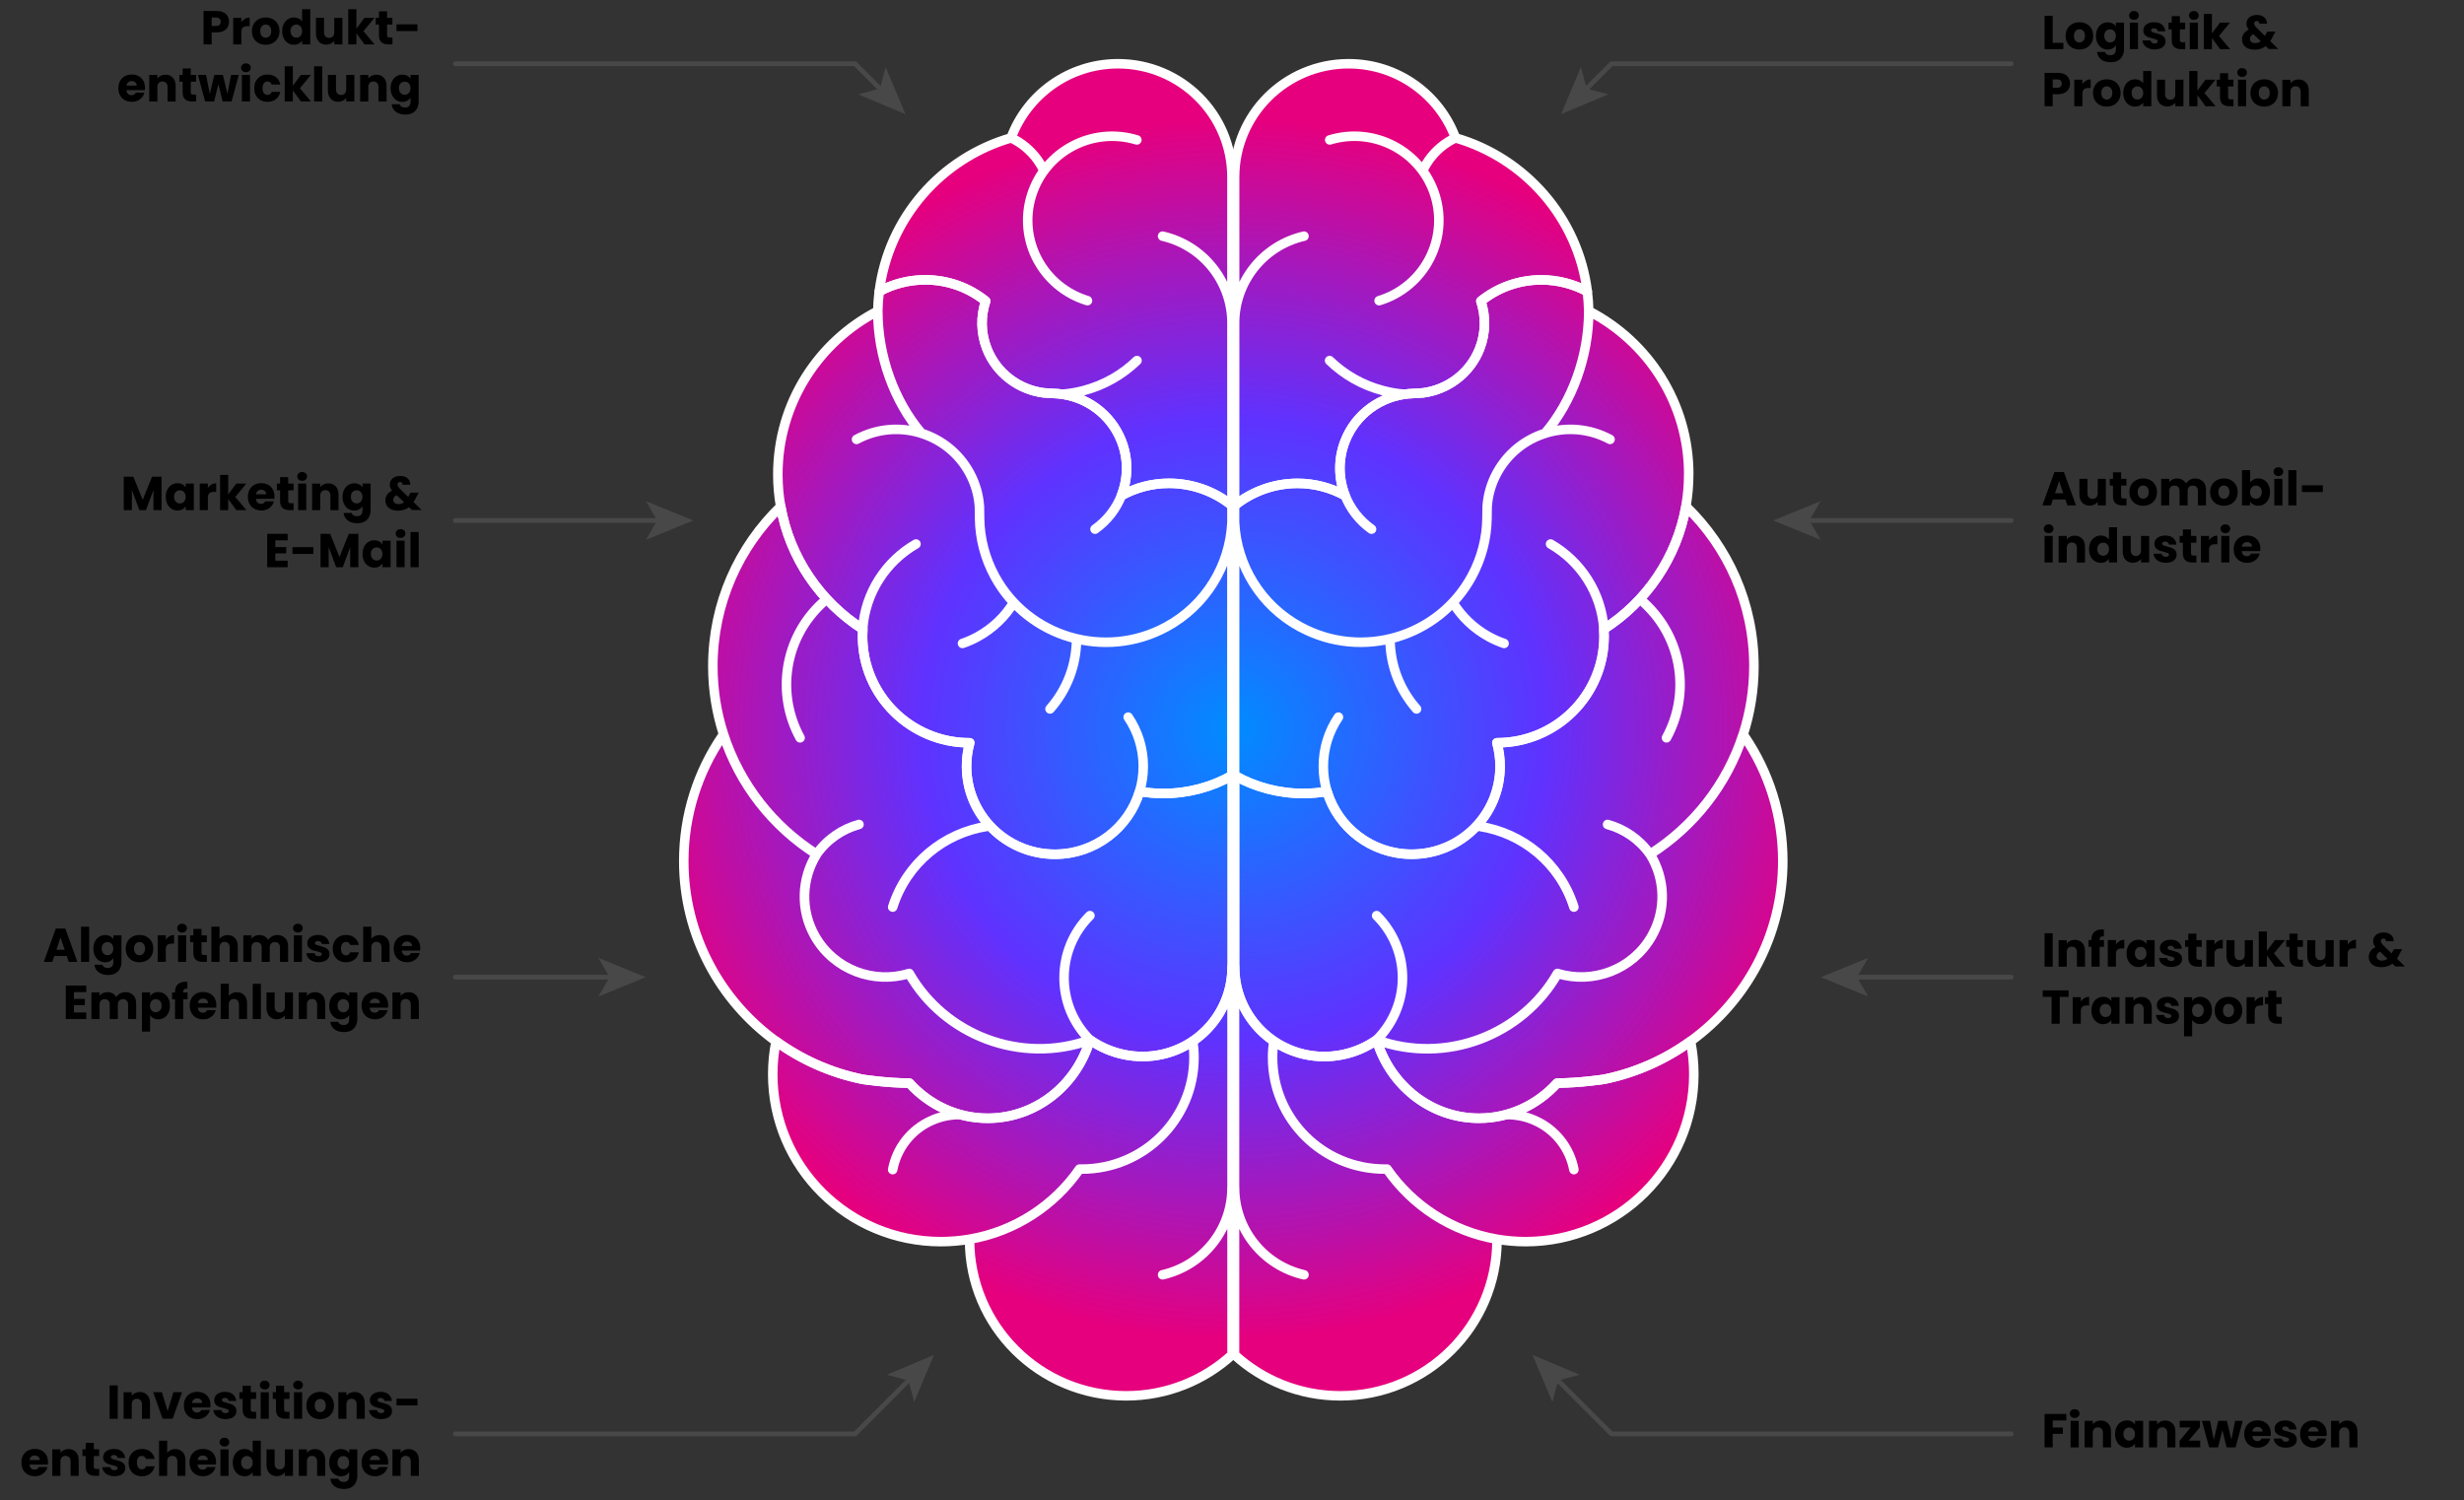 <?xml version="1.0" encoding="UTF-8"?><svg id="uuid-2113eeed-1308-4751-8238-b798259221cb" xmlns="http://www.w3.org/2000/svg" xmlns:xlink="http://www.w3.org/1999/xlink" viewBox="0 0 517.9 315.32"><rect x="0" y="0" width="517.9" height="315.32" fill="#333333" stroke="none"/><defs><style>.uuid-ab2fb581-9e89-4dea-a85c-5c28b11ee809{fill:url(#uuid-d1fa774a-84c6-4c68-bac8-06ab2c4e9e13);}.uuid-916053c8-3f86-4cab-a6c3-45a27a46e49a{fill:#ffd7ef;}.uuid-916053c8-3f86-4cab-a6c3-45a27a46e49a,.uuid-369806ae-2501-406a-86d4-3ac1fb77fc52,.uuid-202762e8-6ecb-4245-9aaa-ea7489c395ad,.uuid-ceb029b3-2b79-4750-b88a-b63dc4cf015b,.uuid-f1c605fa-db9d-4099-8fb6-df735db1f346,.uuid-6973fc60-ffcc-489e-9846-cd4b31140f33,.uuid-9ad394b8-b057-4026-a4fb-fe5947aa8b19,.uuid-b55535f1-1aa4-4899-be01-109fd1b8d24a{fill-rule:evenodd;}.uuid-369806ae-2501-406a-86d4-3ac1fb77fc52{fill:#ffe4cb;}.uuid-26406810-65fe-44ab-a555-76d52ab52ca6{stroke:#484848;}.uuid-26406810-65fe-44ab-a555-76d52ab52ca6,.uuid-6cfa2a82-c4fb-4d48-9129-455ad664e0d0{fill:none;stroke-linecap:round;stroke-linejoin:round;}.uuid-202762e8-6ecb-4245-9aaa-ea7489c395ad{fill:#ffd9d8;}.uuid-ceb029b3-2b79-4750-b88a-b63dc4cf015b{fill:#f5e0ff;}.uuid-6cfa2a82-c4fb-4d48-9129-455ad664e0d0{stroke:#fff;stroke-width:2px;}.uuid-f1c605fa-db9d-4099-8fb6-df735db1f346{fill:#fff8b6;}.uuid-6973fc60-ffcc-489e-9846-cd4b31140f33{fill:#d1f4ff;}.uuid-9ad394b8-b057-4026-a4fb-fe5947aa8b19{fill:#c8ffe5;}.uuid-0d3678b7-c65c-4cde-b4ff-1c4fa0a9de3a{fill:#484848;}.uuid-b55535f1-1aa4-4899-be01-109fd1b8d24a{fill:#e9ffb9;}</style><radialGradient id="uuid-d1fa774a-84c6-4c68-bac8-06ab2c4e9e13" cx="259.22" cy="153.4" fx="259.22" fy="153.4" r="128.34" gradientUnits="userSpaceOnUse"><stop offset="0" stop-color="#008cff"/><stop offset=".51" stop-color="#5f32ff"/><stop offset="1" stop-color="#e6007e"/></radialGradient></defs><polyline class="uuid-26406810-65fe-44ab-a555-76d52ab52ca6" points="422.72 301.4 338.72 301.4 327.12 289.8"/><polygon class="uuid-0d3678b7-c65c-4cde-b4ff-1c4fa0a9de3a" points="322.13 284.81 332.04 288.97 327.5 290.18 326.29 294.72 322.13 284.81"/><polyline class="uuid-26406810-65fe-44ab-a555-76d52ab52ca6" points="95.72 301.4 179.72 301.4 191.32 289.8"/><polygon class="uuid-0d3678b7-c65c-4cde-b4ff-1c4fa0a9de3a" points="196.31 284.81 192.15 294.72 190.95 290.18 186.4 288.97 196.31 284.81"/><line class="uuid-26406810-65fe-44ab-a555-76d52ab52ca6" x1="422.72" y1="205.4" x2="389.78" y2="205.4"/><polygon class="uuid-0d3678b7-c65c-4cde-b4ff-1c4fa0a9de3a" points="382.72 205.4 392.67 201.34 390.31 205.4 392.67 209.47 382.72 205.4"/><line class="uuid-26406810-65fe-44ab-a555-76d52ab52ca6" x1="95.72" y1="205.4" x2="128.66" y2="205.4"/><polygon class="uuid-0d3678b7-c65c-4cde-b4ff-1c4fa0a9de3a" points="135.72 205.4 125.77 209.47 128.13 205.4 125.77 201.34 135.72 205.4"/><polyline class="uuid-26406810-65fe-44ab-a555-76d52ab52ca6" points="422.72 13.4 338.72 13.4 333.12 19"/><polygon class="uuid-0d3678b7-c65c-4cde-b4ff-1c4fa0a9de3a" points="328.13 23.99 332.29 14.08 333.5 18.63 338.04 19.83 328.13 23.99"/><polyline class="uuid-26406810-65fe-44ab-a555-76d52ab52ca6" points="185.32 19 179.72 13.4 95.72 13.4"/><polygon class="uuid-0d3678b7-c65c-4cde-b4ff-1c4fa0a9de3a" points="190.31 23.99 186.15 14.08 184.95 18.63 180.4 19.83 190.31 23.99"/><line class="uuid-26406810-65fe-44ab-a555-76d52ab52ca6" x1="422.72" y1="109.4" x2="379.78" y2="109.4"/><polygon class="uuid-0d3678b7-c65c-4cde-b4ff-1c4fa0a9de3a" points="372.72 109.4 382.67 105.34 380.31 109.4 382.67 113.47 372.72 109.4"/><line class="uuid-26406810-65fe-44ab-a555-76d52ab52ca6" x1="95.72" y1="109.4" x2="138.66" y2="109.4"/><polygon class="uuid-0d3678b7-c65c-4cde-b4ff-1c4fa0a9de3a" points="145.72 109.4 135.77 113.47 138.13 109.4 135.77 105.34 145.72 109.4"/><g id="uuid-1fe31279-ae6d-4b83-8614-255d101a8c82"><g id="uuid-3c865a15-8b96-4948-90e9-eaf5a9139ddb"><path class="uuid-ceb029b3-2b79-4750-b88a-b63dc4cf015b" d="M274.08,221.59c5.45,1.26,11.04-.03,15.27-3.01,2.82,9.54,11.38,16.47,21.51,16.47,6.48,0,12.31-2.84,16.42-7.38,5.05-.05,9.87-.81,9.87-.81,6.69-1.36,12.86-4.14,18.18-7.99.45,2.24.69,4.57.69,6.95,0,19.42-15.82,35.17-35.35,35.17-2.05,0-4.06-.18-6.01-.51v.16c0,18.09-14.74,32.76-32.92,32.76-8.58,0-16.39-3.27-22.25-8.61v-81.56c-.07,8.58,5.84,16.35,14.58,18.37"/></g></g><g id="uuid-edb01ffd-45ad-4db9-8a31-915d52e70c02"><g id="uuid-c01cb483-a76b-4ed0-a1de-0e7cac83c0e7"><path class="uuid-916053c8-3f86-4cab-a6c3-45a27a46e49a" d="M244.36,221.59c-5.45,1.26-11.04-.03-15.27-3.01-2.82,9.54-11.38,16.47-21.51,16.47-6.48,0-12.31-2.84-16.42-7.38-5.05-.05-9.87-.81-9.87-.81-6.69-1.36-12.86-4.14-18.18-7.99-.45,2.24-.69,4.57-.69,6.95,0,19.42,15.82,35.17,35.35,35.17,2.05,0,4.06-.18,6.01-.51v.16c0,18.09,14.74,32.76,32.92,32.76,8.58,0,16.39-3.27,22.25-8.61v-81.56c.06,8.58-5.84,16.35-14.58,18.37"/></g></g><g id="uuid-3eb7449f-8de4-43df-afa6-0d6ea3eed089"><g id="uuid-e30af956-cade-43da-85ce-76c2629b2b20"><path class="uuid-202762e8-6ecb-4245-9aaa-ea7489c395ad" d="M366.68,154.81c-.1-.15-.2-.29-.3-.44-3.39,10.49-10.39,19.37-19.56,25.17,3.17,5.1,3.5,11.73.3,17.3-4.02,7-12.32,10.05-19.75,7.76-7.4,12.95-23.47,19.23-38.01,13.97,2.82,9.54,11.38,16.47,21.5,16.47,6.48,0,12.31-2.84,16.42-7.38,5.05-.05,9.87-.81,9.87-.81,6.69-1.36,12.86-4.14,18.18-7.99,11.75-8.51,19.39-22.31,19.39-37.88,0-9.7-2.96-18.71-8.04-26.18M327.37,204.62c7.43,2.29,15.73-.76,19.76-7.76,3.2-5.57,2.87-12.2-.3-17.3,9.16-5.81,16.17-14.68,19.56-25.17,1.46-4.52,2.26-9.34,2.26-14.35,0-13.17-5.47-25.08-14.27-33.59-1.91,10.81-8.33,20.08-17.26,25.8.03.5.05.99.05,1.5,0,12.36-10.07,22.38-22.49,22.38.39,1.58.63,3.24.63,4.95,0,10.21-8.32,18.48-18.57,18.48-8.42,0-15.52-5.57-17.8-13.2-1.64.28-3.31.43-5.02.43-5.23,0-10.15-1.37-14.4-3.76v40.21c-.07,8.58,5.84,16.35,14.58,18.37,5.45,1.25,11.04-.03,15.27-3.01,14.54,5.26,30.61-1.02,38.01-13.97"/></g></g><g id="uuid-77911367-9909-4f5b-9bae-384f0649febe"><g id="uuid-cf74090a-c17e-46cd-a885-6a5f350f2aa1"><path class="uuid-369806ae-2501-406a-86d4-3ac1fb77fc52" d="M191.08,204.62c-7.43,2.29-15.73-.76-19.76-7.76-3.2-5.57-2.87-12.2.3-17.3-9.16-5.81-16.17-14.68-19.56-25.18-.1.15-.2.29-.3.44-5.08,7.47-8.04,16.48-8.04,26.18,0,15.57,7.64,29.37,19.39,37.88,5.33,3.86,11.5,6.63,18.18,7.99,0,0,4.82.76,9.87.81,4.1,4.54,9.94,7.38,16.42,7.38,10.12,0,18.68-6.93,21.51-16.47-14.54,5.26-30.61-1.02-38.01-13.97M244.55,166.78c-1.71,0-3.38-.14-5.01-.42-2.29,7.63-9.4,13.2-17.81,13.2-10.26,0-18.57-8.28-18.57-18.48,0-1.71.23-3.36.67-4.94-12.46-.01-22.53-10.03-22.53-22.39,0-.5.02-1,.05-1.5-8.93-5.72-15.35-14.99-17.26-25.8-8.8,8.51-14.27,20.41-14.27,33.59,0,5.01.8,9.83,2.26,14.35,3.39,10.49,10.39,19.37,19.56,25.17-3.17,5.1-3.5,11.73-.3,17.3,4.03,7,12.32,10.05,19.76,7.76,7.4,12.95,23.47,19.23,38.01,13.97,4.23,2.98,9.82,4.26,15.27,3.01,8.75-2.01,14.65-9.79,14.58-18.37v-40.21c-4.25,2.39-9.16,3.76-14.4,3.76"/></g></g><g id="uuid-f234806e-8396-40ff-89ac-475333c027ad"><g id="uuid-ccb1de4d-02f1-4f32-a492-ebc3edbca991"><path class="uuid-9ad394b8-b057-4026-a4fb-fe5947aa8b19" d="M311.27,63.3c1.05,3.14,1.04,6.64-.25,9.97-2.04,5.22-6.73,8.64-11.95,9.31l-2.98.18c-5.82.5-11.13,4.2-13.38,9.99-1.49,3.82-1.38,7.87.02,11.41-2.99-1.61-6.34-2.56-9.98-2.56-5.02,0-9.63,1.75-13.25,4.66V37.23c0-13.16,10.72-23.83,23.95-23.83,10.31,0,19.1,6.48,22.47,15.58,14.67,4.23,25.77,16.84,27.71,32.28-2.86-1.55-6.16-2.44-9.65-2.44-4.82,0-9.23,1.67-12.71,4.47"/></g></g><g id="uuid-9ef46f0e-da35-4392-9e27-896f5a3d97c3"><g id="uuid-b77ea662-85a5-40aa-b804-30fcdbde68dd"><path class="uuid-6973fc60-ffcc-489e-9846-cd4b31140f33" d="M207.17,63.3c-1.04,3.14-1.04,6.64.25,9.97,2.04,5.22,6.73,8.64,11.95,9.31l2.98.18c5.82.5,11.13,4.2,13.38,9.99,1.49,3.82,1.38,7.87-.02,11.41,2.99-1.61,6.34-2.56,9.98-2.56,5.02,0,9.63,1.75,13.25,4.66V37.23c0-13.16-10.72-23.83-23.95-23.83-10.31,0-19.1,6.48-22.47,15.58-14.67,4.23-25.77,16.84-27.71,32.28,2.87-1.55,6.17-2.44,9.66-2.44,4.82,0,9.23,1.67,12.71,4.47"/></g></g><g id="uuid-ea1d760b-fbdf-43f3-aa94-491ea1a6a2dd"><g id="uuid-4344f043-6730-45c4-b448-5f0aef9341b2"><path class="uuid-f1c605fa-db9d-4099-8fb6-df735db1f346" d="M312.55,109.05c-.07,4.11-1.11,8.26-3.21,12.12-6.98,12.82-23.09,17.58-35.97,10.63-8.44-4.55-13.41-13.01-13.86-21.9v53.11c4.25,2.39,9.16,3.76,14.4,3.76,1.71,0,3.38-.15,5.01-.43,2.29,7.63,9.4,13.2,17.81,13.2,10.26,0,18.57-8.27,18.57-18.48,0-1.71-.23-3.36-.67-4.94,12.47-.01,22.54-10.03,22.54-22.39,0-.5-.05-1.5-.05-1.5,8.93-5.72,15.36-14.99,17.26-25.8.39-2.18.59-4.43.59-6.72,0-14.96-8.54-27.93-21.03-34.36,0,9.52-3.44,18.98-9.18,25.71-4.16,1.32-7.84,4.18-10.09,8.3-1.23,2.25-1.91,4.66-2.08,7.06.17-2.4.85-4.81,2.07-7.06,2.25-4.13,5.92-6.99,10.09-8.3,5.73-6.73,9.18-16.2,9.18-25.71-.03-1.39-.13-2.75-.3-4.1-2.87-1.55-6.17-2.44-9.66-2.44-4.82,0-9.23,1.67-12.71,4.47,1.05,3.14,1.04,6.64-.25,9.97-2.04,5.22-6.73,8.64-11.95,9.31l-2.98.18c-5.82.5-11.13,4.2-13.38,9.99-1.49,3.82-1.38,7.87.02,11.41-2.99-1.61-6.34-2.56-9.98-2.56-5.02,0-9.63,1.75-13.25,4.66v3.66c.45,8.89,5.42,17.35,13.86,21.9,12.89,6.95,28.99,2.19,35.98-10.63,2.1-3.86,3.14-8.01,3.21-12.12"/></g></g><g id="uuid-8b5c2be5-c8fd-4336-a77b-57c79766b967"><g id="uuid-10eff914-9eb8-4098-ada7-ac4b81e5f819"><path class="uuid-b55535f1-1aa4-4899-be01-109fd1b8d24a" d="M205.86,106.44c-.17-2.4-.85-4.81-2.08-7.06-2.25-4.13-5.92-6.99-10.09-8.3-5.73-6.73-9.18-16.2-9.18-25.71-12.49,6.43-21.02,19.4-21.02,34.36,0,2.29.2,4.54.59,6.72,1.91,10.81,8.33,20.08,17.26,25.8,0,0-.05.99-.05,1.5,0,12.36,10.07,22.38,22.49,22.38-.4,1.58-.63,3.24-.63,4.95,0,10.21,8.31,18.48,18.57,18.48,8.41,0,15.52-5.57,17.8-13.2,1.64.28,3.31.43,5.02.43,5.24,0,10.15-1.37,14.4-3.76v-53.11c-.45,8.89-5.42,17.35-13.86,21.9-12.89,6.95-29,2.19-35.98-10.63-2.1-3.86-3.14-8.01-3.21-12.12.07,4.11,1.1,8.26,3.21,12.12,6.98,12.82,23.09,17.58,35.97,10.63,8.44-4.55,13.41-13.01,13.86-21.9v-3.66c-3.62-2.92-8.23-4.66-13.25-4.66-3.64,0-6.99.94-9.98,2.56,1.39-3.54,1.51-7.59.02-11.41-2.25-5.78-7.56-9.49-13.38-9.99l-2.98-.18c-5.22-.67-9.91-4.08-11.95-9.31-1.3-3.32-1.3-6.83-.25-9.97-3.48-2.8-7.89-4.47-12.71-4.47-3.49,0-6.79.89-9.66,2.44-.17,1.35-.27,2.71-.3,4.1,0,9.52,3.45,18.98,9.18,25.71,4.17,1.32,7.84,4.18,10.09,8.3,1.23,2.25,1.91,4.66,2.08,7.06"/></g></g><g id="uuid-4307ed18-92c2-404d-9a9a-a5197e8dc279"><g id="uuid-6477f1af-e966-4a4f-bf0d-7c39eb2e59d9"><path class="uuid-ab2fb581-9e89-4dea-a85c-5c28b11ee809" d="M274.08,221.59c5.45,1.26,11.04-.03,15.27-3.01,2.82,9.54,11.38,16.47,21.51,16.47,6.48,0,12.31-2.84,16.42-7.38,5.05-.05,9.87-.81,9.87-.81,6.69-1.36,12.86-4.14,18.18-7.99.45,2.24.69,4.57.69,6.95,0,19.42-15.82,35.17-35.35,35.17-2.05,0-4.06-.18-6.01-.51v.16c0,18.09-14.74,32.76-32.92,32.76-8.58,0-16.39-3.27-22.25-8.61v-81.56c-.07,8.58,5.84,16.35,14.58,18.37"/></g></g><g id="uuid-24cd3c4e-c666-4bc8-8be5-197785671467"><g id="uuid-6534c3a6-6d26-4079-b295-aafa4f63f83f"><path class="uuid-ab2fb581-9e89-4dea-a85c-5c28b11ee809" d="M244.36,221.59c-5.45,1.26-11.04-.03-15.27-3.01-2.82,9.54-11.38,16.47-21.51,16.47-6.48,0-12.31-2.84-16.42-7.38-5.05-.05-9.87-.81-9.87-.81-6.69-1.36-12.86-4.14-18.18-7.99-.45,2.24-.69,4.57-.69,6.95,0,19.42,15.82,35.17,35.35,35.17,2.05,0,4.06-.18,6.01-.51v.16c0,18.09,14.74,32.76,32.92,32.76,8.58,0,16.39-3.27,22.25-8.61v-81.56c.06,8.58-5.84,16.35-14.58,18.37"/></g></g><g id="uuid-a4249503-85c2-4e7b-8e7d-3b6a2da571cd"><g id="uuid-05448966-f6b3-4f9e-aee6-9155cb0d6203"><path class="uuid-ab2fb581-9e89-4dea-a85c-5c28b11ee809" d="M366.68,154.81c-.1-.15-.2-.29-.3-.44-3.39,10.49-10.39,19.37-19.56,25.17,3.17,5.1,3.5,11.73.3,17.3-4.02,7-12.32,10.05-19.75,7.76-7.4,12.95-23.47,19.23-38.01,13.97,2.82,9.54,11.38,16.47,21.5,16.47,6.48,0,12.31-2.84,16.42-7.38,5.05-.05,9.87-.81,9.87-.81,6.69-1.36,12.86-4.14,18.18-7.99,11.75-8.51,19.39-22.31,19.39-37.88,0-9.7-2.96-18.71-8.04-26.18M327.37,204.62c7.43,2.29,15.73-.76,19.76-7.76,3.2-5.57,2.87-12.2-.3-17.3,9.16-5.81,16.17-14.68,19.56-25.17,1.46-4.52,2.26-9.34,2.26-14.35,0-13.17-5.47-25.08-14.27-33.59-1.91,10.81-8.33,20.08-17.26,25.8.03.5.05.99.05,1.5,0,12.36-10.07,22.38-22.49,22.38.39,1.58.63,3.24.63,4.95,0,10.21-8.32,18.48-18.57,18.48-8.42,0-15.52-5.57-17.8-13.2-1.64.28-3.31.43-5.02.43-5.23,0-10.15-1.37-14.4-3.76v40.21c-.07,8.58,5.84,16.35,14.58,18.37,5.45,1.25,11.04-.03,15.27-3.01,14.54,5.26,30.61-1.02,38.01-13.97"/></g></g><g id="uuid-bb87f792-7c69-494e-9f0a-db0610837af4"><g id="uuid-b26d8d1f-9247-46c2-a601-3c0b7f03b391"><path class="uuid-ab2fb581-9e89-4dea-a85c-5c28b11ee809" d="M191.08,204.62c-7.43,2.29-15.73-.76-19.76-7.76-3.2-5.57-2.87-12.2.3-17.3-9.16-5.81-16.17-14.68-19.56-25.18-.1.15-.2.29-.3.44-5.08,7.47-8.04,16.48-8.04,26.18,0,15.57,7.64,29.37,19.39,37.88,5.33,3.86,11.5,6.63,18.18,7.99,0,0,4.82.76,9.87.81,4.1,4.54,9.94,7.38,16.42,7.38,10.12,0,18.68-6.93,21.51-16.47-14.54,5.26-30.61-1.02-38.01-13.97M244.55,166.78c-1.71,0-3.38-.14-5.01-.42-2.29,7.63-9.4,13.2-17.81,13.2-10.26,0-18.57-8.28-18.57-18.48,0-1.71.23-3.36.67-4.94-12.46-.01-22.53-10.03-22.53-22.39,0-.5.02-1,.05-1.5-8.93-5.72-15.35-14.99-17.26-25.8-8.8,8.51-14.27,20.41-14.27,33.59,0,5.01.8,9.83,2.26,14.35,3.39,10.49,10.39,19.37,19.56,25.17-3.17,5.1-3.5,11.73-.3,17.3,4.03,7,12.32,10.05,19.76,7.76,7.4,12.95,23.47,19.23,38.01,13.97,4.23,2.98,9.82,4.26,15.27,3.01,8.75-2.01,14.65-9.79,14.58-18.37v-40.21c-4.25,2.39-9.16,3.76-14.4,3.76"/></g></g><g id="uuid-3957a928-6dc2-49b2-b9e3-9516ad6961bd"><g id="uuid-846d9260-3628-4f4c-abf8-921391271147"><path class="uuid-ab2fb581-9e89-4dea-a85c-5c28b11ee809" d="M311.27,63.3c1.05,3.14,1.04,6.64-.25,9.97-2.04,5.22-6.73,8.64-11.95,9.31l-2.98.18c-5.82.5-11.13,4.2-13.38,9.99-1.49,3.82-1.38,7.87.02,11.41-2.99-1.61-6.34-2.56-9.98-2.56-5.02,0-9.63,1.75-13.25,4.66V37.23c0-13.16,10.72-23.83,23.95-23.83,10.31,0,19.1,6.48,22.47,15.58,14.67,4.23,25.77,16.84,27.71,32.28-2.86-1.55-6.16-2.44-9.65-2.44-4.82,0-9.23,1.67-12.71,4.47"/></g></g><g id="uuid-5ba40709-0b48-477a-a08b-e0b3f246f5ad"><g id="uuid-d73a4b00-8059-48d2-88fc-3ee5dc62bf18"><path class="uuid-ab2fb581-9e89-4dea-a85c-5c28b11ee809" d="M207.17,63.3c-1.04,3.14-1.04,6.64.25,9.97,2.04,5.22,6.73,8.64,11.95,9.31l2.98.18c5.82.5,11.13,4.2,13.38,9.99,1.49,3.82,1.38,7.87-.02,11.41,2.99-1.61,6.34-2.56,9.98-2.56,5.02,0,9.63,1.75,13.25,4.66V37.23c0-13.16-10.72-23.83-23.95-23.83-10.31,0-19.1,6.48-22.47,15.58-14.67,4.23-25.77,16.84-27.71,32.28,2.87-1.55,6.17-2.44,9.66-2.44,4.82,0,9.23,1.67,12.71,4.47"/></g></g><g id="uuid-e75ce55c-3dbb-47df-982c-dd6a67b0cfce"><g id="uuid-51a8a5ff-9d2c-447e-b126-0d9edfdd2514"><path class="uuid-ab2fb581-9e89-4dea-a85c-5c28b11ee809" d="M312.55,109.05c-.07,4.11-1.11,8.26-3.21,12.12-6.98,12.82-23.09,17.58-35.97,10.63-8.44-4.55-13.41-13.01-13.86-21.9v53.11c4.25,2.39,9.16,3.76,14.4,3.76,1.71,0,3.38-.15,5.01-.43,2.29,7.63,9.4,13.2,17.81,13.2,10.26,0,18.57-8.27,18.57-18.48,0-1.71-.23-3.36-.67-4.94,12.47-.01,22.54-10.03,22.54-22.39,0-.5-.05-1.5-.05-1.5,8.93-5.72,15.36-14.99,17.26-25.8.39-2.18.59-4.43.59-6.72,0-14.96-8.54-27.93-21.03-34.36,0,9.52-3.44,18.98-9.18,25.71-4.16,1.32-7.84,4.18-10.09,8.3-1.23,2.25-1.91,4.66-2.08,7.06.17-2.4.85-4.81,2.07-7.06,2.25-4.13,5.92-6.99,10.09-8.3,5.73-6.73,9.18-16.2,9.18-25.71-.03-1.39-.13-2.75-.3-4.1-2.87-1.55-6.17-2.44-9.66-2.44-4.82,0-9.23,1.67-12.71,4.47,1.05,3.14,1.04,6.64-.25,9.97-2.04,5.22-6.73,8.64-11.95,9.31l-2.98.18c-5.82.5-11.13,4.2-13.38,9.99-1.49,3.82-1.38,7.87.02,11.41-2.99-1.61-6.34-2.56-9.98-2.56-5.02,0-9.63,1.75-13.25,4.66v3.66c.45,8.89,5.42,17.35,13.86,21.9,12.89,6.95,28.99,2.19,35.98-10.63,2.1-3.86,3.14-8.01,3.21-12.12"/></g></g><g id="uuid-2605a2b9-e349-46bf-a894-755d43b0986d"><g id="uuid-4014437b-1688-428d-b09b-a218e17ef326"><path class="uuid-ab2fb581-9e89-4dea-a85c-5c28b11ee809" d="M205.86,106.44c-.17-2.4-.85-4.81-2.08-7.06-2.25-4.13-5.92-6.99-10.09-8.3-5.73-6.73-9.18-16.2-9.18-25.71-12.49,6.43-21.02,19.4-21.02,34.36,0,2.29.2,4.54.59,6.72,1.91,10.81,8.33,20.08,17.26,25.8,0,0-.05.99-.05,1.5,0,12.36,10.07,22.38,22.49,22.38-.4,1.58-.63,3.24-.63,4.95,0,10.21,8.31,18.48,18.57,18.48,8.41,0,15.52-5.57,17.8-13.2,1.64.28,3.31.43,5.02.43,5.24,0,10.15-1.37,14.4-3.76v-53.11c-.45,8.89-5.42,17.35-13.86,21.9-12.89,6.95-29,2.19-35.98-10.63-2.1-3.86-3.14-8.01-3.21-12.12.07,4.11,1.1,8.26,3.21,12.12,6.98,12.82,23.09,17.58,35.97,10.63,8.44-4.55,13.41-13.01,13.86-21.9v-3.66c-3.62-2.92-8.23-4.66-13.25-4.66-3.64,0-6.99.94-9.98,2.56,1.39-3.54,1.51-7.59.02-11.41-2.25-5.78-7.56-9.49-13.38-9.99l-2.98-.18c-5.22-.67-9.91-4.08-11.95-9.31-1.3-3.32-1.3-6.83-.25-9.97-3.48-2.8-7.89-4.47-12.71-4.47-3.49,0-6.79.89-9.66,2.44-.17,1.35-.27,2.71-.3,4.1,0,9.52,3.45,18.98,9.18,25.71,4.17,1.32,7.84,4.18,10.09,8.3,1.23,2.25,1.91,4.66,2.08,7.06"/></g></g><g id="uuid-8edc748f-0d19-4f92-b5dd-c2dd7d8905dc"><g id="uuid-b992d65f-ead9-4cf6-a9af-2a21a230c8b3"><path class="uuid-6cfa2a82-c4fb-4d48-9129-455ad664e0d0" d="M274.08,221.59c5.45,1.26,11.04-.03,15.27-3.01,2.82,9.54,11.38,16.47,21.51,16.47,6.48,0,12.31-2.84,16.42-7.38,5.05-.05,9.87-.81,9.87-.81,6.69-1.36,12.86-4.14,18.18-7.99.45,2.24.69,4.57.69,6.95,0,19.42-15.82,35.17-35.35,35.17-2.05,0-4.06-.18-6.02-.51v.16c0,18.09-14.74,32.76-32.92,32.76-8.58,0-16.39-3.27-22.25-8.62v-81.56c-.06,8.58,5.84,16.35,14.58,18.37h0ZM314.66,260.48c-9.57-1.63-17.82-7.09-23.12-14.74,0,0,0,0,0,0-.16,0-.31,0-.47,0-13.03,0-23.59-10.51-23.59-23.47,0-1.16.09-2.31.25-3.43M259.5,249.59c-.06,8.58,5.84,16.35,14.58,18.37M316.59,234.29c1.96-.03,3.97.34,5.89,1.17,4.5,1.94,7.49,5.93,8.33,10.39"/></g></g><g id="uuid-707cce2f-f58b-428a-9b5a-152e9806f3f1"><g id="uuid-eca22065-750e-4048-b406-567e35af3800"><path class="uuid-6cfa2a82-c4fb-4d48-9129-455ad664e0d0" d="M244.36,221.59c-5.45,1.26-11.04-.03-15.27-3.01-2.82,9.54-11.38,16.47-21.51,16.47-6.48,0-12.31-2.84-16.42-7.38-5.05-.05-9.87-.81-9.87-.81-6.69-1.36-12.86-4.14-18.18-7.99-.45,2.24-.69,4.57-.69,6.95,0,19.42,15.82,35.17,35.35,35.17,2.05,0,4.06-.18,6.02-.51v.16c0,18.09,14.74,32.76,32.92,32.76,8.58,0,16.39-3.27,22.25-8.62v-81.56c.06,8.58-5.84,16.35-14.58,18.37h0ZM203.78,260.48c9.57-1.63,17.82-7.09,23.12-14.74,0,0,0,0,0,0,.16,0,.31,0,.47,0,13.03,0,23.59-10.51,23.59-23.47,0-1.16-.09-2.31-.25-3.43M258.94,249.59c.06,8.58-5.84,16.35-14.58,18.37M201.85,234.29c-1.96-.03-3.97.34-5.89,1.17-4.5,1.94-7.49,5.93-8.33,10.39"/></g></g><g id="uuid-736a6529-772c-41f6-91bf-c544443ea18c"><g id="uuid-5aff697a-8861-4332-ad96-b273e404326d"><path class="uuid-6cfa2a82-c4fb-4d48-9129-455ad664e0d0" d="M366.68,154.81c-.1-.15-.2-.29-.3-.43-3.39,10.49-10.39,19.37-19.56,25.17,3.17,5.1,3.5,11.73.3,17.3-4.03,7-12.32,10.05-19.76,7.76-7.4,12.95-23.47,19.23-38.01,13.97,2.82,9.54,11.38,16.47,21.51,16.47,6.48,0,12.31-2.84,16.42-7.38,5.05-.05,9.87-.81,9.87-.81,6.69-1.36,12.86-4.14,18.18-7.99,11.75-8.51,19.39-22.31,19.39-37.88,0-9.7-2.96-18.71-8.04-26.18ZM327.37,204.62c7.43,2.29,15.73-.76,19.76-7.76,3.2-5.57,2.87-12.2-.3-17.3,9.16-5.81,16.17-14.68,19.56-25.17,1.46-4.52,2.26-9.35,2.26-14.35,0-13.17-5.47-25.08-14.27-33.59-1.91,10.81-8.33,20.08-17.26,25.8.03.5.05.99.05,1.5,0,12.36-10.07,22.38-22.49,22.38h-.04c.44,1.58.67,3.24.67,4.95,0,10.21-8.32,18.48-18.57,18.48-8.41,0-15.52-5.57-17.8-13.2h0c-1.63.28-3.3.43-5.01.43-5.24,0-10.15-1.37-14.4-3.76v40.21c-.06,8.58,5.84,16.35,14.58,18.37,5.45,1.26,11.04-.03,15.27-3.01,14.54,5.26,30.61-1.02,38.01-13.97h0ZM350.27,155.09c5.04-9.18,3.39-20.93-4.67-28.36M330.81,190.67c-2.92-9.26-10.82-15.59-19.85-16.97M337.89,173.3c3.49.96,6.67,3.08,8.92,6.26M289.35,218.59c7.25-7.22,7.25-18.92,0-26.13"/></g></g><g id="uuid-76be02a7-bc09-4fce-838b-6ad50ee0a155"><g id="uuid-604d0d12-d888-4c48-9a4f-63ecf2911c88"><path class="uuid-6cfa2a82-c4fb-4d48-9129-455ad664e0d0" d="M191.08,204.62c-7.43,2.29-15.73-.76-19.76-7.76-3.2-5.57-2.87-12.2.3-17.3-9.16-5.81-16.17-14.68-19.56-25.17-.1.14-.2.29-.3.43-5.07,7.47-8.04,16.48-8.04,26.18,0,15.57,7.64,29.37,19.39,37.88,5.33,3.86,11.5,6.63,18.18,7.99,0,0,4.82.76,9.87.81,4.1,4.54,9.94,7.38,16.42,7.38,10.12,0,18.68-6.93,21.51-16.47-14.54,5.26-30.61-1.02-38.01-13.97ZM244.55,166.78c-1.71,0-3.38-.14-5.01-.42h0c-2.28,7.63-9.39,13.2-17.8,13.2-10.26,0-18.57-8.27-18.57-18.48,0-1.71.23-3.36.67-4.94h-.04c-12.42-.01-22.49-10.03-22.49-22.39,0-.5.02-1,.05-1.5-8.93-5.72-15.36-14.99-17.26-25.8-8.8,8.51-14.27,20.41-14.27,33.59,0,5.01.79,9.83,2.26,14.35,3.39,10.49,10.39,19.37,19.56,25.17-3.17,5.1-3.5,11.73-.3,17.3,4.03,7,12.32,10.05,19.76,7.76,7.4,12.95,23.47,19.23,38.01,13.97,4.23,2.98,9.82,4.26,15.27,3.01,8.75-2.01,14.65-9.79,14.58-18.37v-40.21c-4.25,2.39-9.16,3.76-14.4,3.76h0ZM168.17,155.09c-5.04-9.18-3.39-20.93,4.67-28.36M187.63,190.67c2.92-9.26,10.82-15.59,19.85-16.97M180.55,173.3c-3.49.96-6.67,3.08-8.92,6.26M229.09,218.59c-7.25-7.22-7.25-18.92,0-26.13"/></g></g><g id="uuid-db528865-54f8-4079-9b9b-c26fbc772e8c"><g id="uuid-683900e7-eaaf-49c2-8f30-b78ee2e56d30"><path class="uuid-6cfa2a82-c4fb-4d48-9129-455ad664e0d0" d="M311.27,63.3c1.04,3.14,1.04,6.64-.25,9.97-2.04,5.22-6.73,8.64-11.95,9.31l-2.98.18c-5.82.5-11.13,4.2-13.38,9.99-1.49,3.82-1.37,7.87.02,11.41-2.99-1.61-6.34-2.56-9.98-2.56-5.02,0-9.63,1.75-13.25,4.66V37.23c0-13.16,10.72-23.83,23.95-23.83,10.31,0,19.1,6.48,22.47,15.58,14.67,4.23,25.77,16.84,27.71,32.28-2.87-1.55-6.17-2.44-9.66-2.44-4.82,0-9.23,1.67-12.71,4.47h0ZM259.5,68.01c-.06-8.58,5.84-16.35,14.58-18.37M289.87,63.2c9.37-2.85,14.65-12.73,11.78-22.06-2.87-9.33-12.79-14.58-22.16-11.73M305.92,28.98c-2.17,1.02-4.11,2.59-5.6,4.68-.48.68-.9,1.39-1.25,2.12M279.46,75.79c3.04,2.94,6.85,5.17,11.25,6.32,1.43.38,2.87.62,4.29.74"/></g></g><g id="uuid-75e1e5b0-4bff-40ef-8a66-1f4a0b2ce2b4"><g id="uuid-319f8c7b-73de-4abd-a871-c616401b8205"><path class="uuid-6cfa2a82-c4fb-4d48-9129-455ad664e0d0" d="M207.17,63.3c-1.04,3.14-1.04,6.64.25,9.97,2.04,5.22,6.73,8.64,11.95,9.31l2.98.18c5.82.5,11.13,4.2,13.38,9.99,1.49,3.82,1.37,7.87-.02,11.41,2.99-1.61,6.34-2.56,9.98-2.56,5.02,0,9.63,1.75,13.25,4.66V37.23c0-13.16-10.72-23.83-23.95-23.83-10.31,0-19.1,6.48-22.47,15.58-14.67,4.23-25.77,16.84-27.71,32.28,2.87-1.55,6.17-2.44,9.66-2.44,4.82,0,9.23,1.67,12.71,4.47h0ZM258.94,68.01c.06-8.58-5.84-16.35-14.58-18.37M228.57,63.2c-9.37-2.85-14.65-12.73-11.78-22.06,2.87-9.33,12.79-14.58,22.16-11.73M212.52,28.98c2.17,1.02,4.11,2.59,5.6,4.68.48.68.9,1.39,1.25,2.12M238.98,75.79c-3.04,2.94-6.85,5.17-11.25,6.32-1.43.38-2.87.62-4.29.74"/></g></g><g id="uuid-86f362bd-01aa-4faf-90d2-4b2fdd6e5766"><g id="uuid-72ba0789-76f0-4e7b-b6de-0baf475ec316"><path class="uuid-6cfa2a82-c4fb-4d48-9129-455ad664e0d0" d="M273.36,131.81c12.88,6.95,28.99,2.19,35.97-10.63,2.1-3.86,3.14-8.01,3.21-12.12l.04-2.61c.17-2.4.85-4.81,2.08-7.06,2.25-4.13,5.92-6.98,10.09-8.3,5.73-6.73,9.18-16.2,9.18-25.71-.03-1.39-.13-2.75-.3-4.1-2.87-1.55-6.17-2.44-9.66-2.44-4.82,0-9.23,1.67-12.71,4.47,1.04,3.14,1.04,6.64-.25,9.97-2.04,5.22-6.73,8.64-11.95,9.31l-2.98.18c-5.82.5-11.13,4.2-13.38,9.99-1.49,3.82-1.37,7.87.02,11.41-2.99-1.61-6.34-2.56-9.98-2.56-5.02,0-9.63,1.75-13.25,4.66v3.65c.45,8.89,5.42,17.35,13.86,21.9h0ZM354.95,99.72c0-14.96-8.54-27.93-21.02-34.35,0,9.52-3.45,18.98-9.18,25.71-4.16,1.32-7.84,4.18-10.09,8.3-1.23,2.25-1.91,4.66-2.08,7.06l-.04,2.61c-.07,4.11-1.11,8.26-3.21,12.12-6.98,12.82-23.09,17.58-35.97,10.63-8.44-4.55-13.41-13.01-13.86-21.9v53.11c4.25,2.39,9.16,3.76,14.4,3.76,1.71,0,3.38-.14,5.01-.42h0c2.28,7.63,9.39,13.2,17.8,13.2,10.26,0,18.57-8.27,18.57-18.48,0-1.71-.23-3.36-.67-4.94h.04c12.42-.01,22.49-10.03,22.49-22.39,0-.5-.05-1.5-.05-1.5,8.93-5.72,15.36-14.99,17.26-25.8.39-2.18.59-4.43.59-6.72h0ZM325.91,114.35c6.31,3.63,10.69,10.24,11.2,17.89M297.74,149.02c-3.47-3.94-5.57-9.1-5.57-14.75M324.75,91.08c4.38-1.39,9.3-1.07,13.66,1.28M305.43,126.73c1.78,2.88,4.32,5.36,7.51,7.11,1.04.57,2.11,1.04,3.2,1.41M282.72,104.14c1.1,2.8,3.01,5.29,5.56,7.09M281.32,150.74c-2,2.95-3.17,6.51-3.17,10.33,0,1.83.27,3.61.77,5.28"/></g></g><g id="uuid-da7791ee-dd09-40b7-a5f4-86a721299d21"><g id="uuid-a51228c2-40d3-4c10-84b8-dd47cbe07d95"><path class="uuid-6cfa2a82-c4fb-4d48-9129-455ad664e0d0" d="M193.69,91.08c4.16,1.32,7.84,4.18,10.09,8.3,1.23,2.25,1.91,4.66,2.08,7.06l.04,2.61c.07,4.11,1.1,8.26,3.21,12.12,6.98,12.82,23.09,17.58,35.97,10.63,8.44-4.55,13.41-13.01,13.86-21.9v-3.65c-3.62-2.92-8.23-4.66-13.25-4.66-3.64,0-6.99.94-9.98,2.56,1.39-3.54,1.51-7.59.02-11.41-2.25-5.78-7.57-9.49-13.38-9.99l-2.98-.18c-5.22-.67-9.91-4.08-11.95-9.31-1.3-3.32-1.3-6.83-.25-9.97-3.48-2.8-7.89-4.47-12.71-4.47-3.49,0-6.79.89-9.66,2.44-.17,1.35-.27,2.71-.3,4.1,0,9.52,3.45,18.98,9.18,25.71h0ZM245.08,131.81c-12.88,6.95-28.99,2.19-35.97-10.63-2.1-3.86-3.14-8.01-3.21-12.12l-.04-2.61c-.17-2.4-.85-4.81-2.08-7.06-2.25-4.13-5.92-6.99-10.09-8.3-5.73-6.73-9.18-16.2-9.18-25.71-12.49,6.43-21.02,19.4-21.02,34.35,0,2.29.2,4.54.59,6.72,1.91,10.81,8.33,20.08,17.26,25.8,0,0-.05.99-.05,1.5,0,12.36,10.07,22.38,22.49,22.38h.04c-.44,1.58-.67,3.24-.67,4.95,0,10.21,8.32,18.48,18.57,18.48,8.41,0,15.52-5.57,17.8-13.2h0c1.63.28,3.3.43,5.01.43,5.24,0,10.15-1.37,14.4-3.76v-53.11c-.45,8.89-5.42,17.35-13.86,21.9h0ZM192.53,114.35c-6.31,3.63-10.69,10.24-11.2,17.89M220.7,149.02c3.47-3.94,5.57-9.1,5.57-14.75M193.69,91.08c-4.38-1.39-9.3-1.07-13.66,1.28M213.01,126.73c-1.78,2.88-4.32,5.36-7.51,7.11-1.04.57-2.11,1.04-3.2,1.41M235.72,104.14c-1.1,2.8-3.01,5.29-5.56,7.09M237.13,150.74c2,2.95,3.17,6.51,3.17,10.33,0,1.83-.27,3.61-.77,5.28"/></g></g><path d="M431.45,9.01h2.24v1.32h-3.95V3.31h1.71v5.7Z"/><path d="M435.58,10.06c-.44-.23-.78-.57-1.03-1-.25-.43-.38-.94-.38-1.52s.13-1.08.38-1.52c.25-.44.6-.77,1.04-1,.44-.23.93-.35,1.48-.35s1.04.12,1.48.35.79.57,1.04,1c.25.44.38.94.38,1.52s-.13,1.08-.39,1.52c-.26.44-.61.77-1.05,1s-.94.35-1.48.35-1.04-.12-1.48-.35ZM437.89,8.57c.23-.24.34-.58.34-1.03s-.11-.79-.33-1.03c-.22-.24-.5-.36-.82-.36s-.61.12-.83.35c-.22.24-.33.58-.33,1.04s.11.79.33,1.03c.22.24.49.36.81.36s.6-.12.83-.36Z"/><path d="M444.04,4.91c.3.16.52.37.69.63v-.79h1.71v5.57c0,.51-.1.98-.3,1.39-.2.42-.51.75-.93,1-.42.25-.94.37-1.56.37-.83,0-1.5-.19-2.01-.58-.51-.39-.81-.92-.88-1.58h1.69c.05.21.18.38.38.5.2.12.45.19.74.19.35,0,.64-.1.85-.31.21-.2.31-.53.31-.97v-.79c-.17.26-.4.47-.69.63-.29.16-.64.25-1.03.25-.46,0-.88-.12-1.25-.35-.37-.24-.67-.57-.89-1.01-.22-.44-.33-.94-.33-1.51s.11-1.08.33-1.51c.22-.43.51-.77.89-1,.37-.23.79-.35,1.25-.35.39,0,.74.08,1.03.24ZM444.37,6.53c-.24-.25-.52-.37-.86-.37s-.63.12-.87.36c-.24.24-.35.58-.35,1.01s.12.76.35,1.01c.24.25.52.38.87.38s.63-.12.86-.37.35-.58.35-1.01-.12-.76-.35-1.01Z"/><path d="M447.8,3.91c-.19-.18-.29-.4-.29-.66s.1-.49.29-.67c.19-.18.44-.26.73-.26s.54.09.73.26c.19.18.29.4.29.67s-.1.48-.29.66-.43.26-.73.26-.54-.09-.73-.26ZM449.38,4.75v5.58h-1.71v-5.58h1.71Z"/><path d="M451.59,10.16c-.38-.17-.68-.4-.9-.69-.22-.29-.34-.62-.37-.98h1.69c.02.19.11.35.27.47.16.12.36.18.59.18.21,0,.38-.04.5-.12.12-.08.17-.19.17-.32,0-.16-.08-.28-.25-.35-.17-.08-.44-.16-.81-.26-.4-.09-.73-.19-1-.29-.27-.1-.5-.27-.69-.49s-.29-.52-.29-.91c0-.32.09-.61.27-.88.18-.26.44-.47.78-.62.34-.15.75-.23,1.23-.23.7,0,1.25.17,1.65.52.4.35.64.81.7,1.38h-1.58c-.03-.19-.11-.35-.25-.46-.14-.11-.33-.17-.56-.17-.2,0-.35.04-.46.12-.11.08-.16.18-.16.31,0,.16.08.28.25.36s.44.16.79.24c.41.11.75.21,1.01.31.26.1.49.27.69.5.2.23.3.54.3.92,0,.33-.09.62-.27.88-.18.26-.45.46-.79.6s-.74.22-1.19.22c-.49,0-.92-.08-1.3-.25Z"/><path d="M459.31,8.88v1.45h-.87c-.62,0-1.1-.15-1.45-.46-.35-.3-.52-.8-.52-1.48v-2.22h-.68v-1.42h.68v-1.36h1.71v1.36h1.12v1.42h-1.12v2.24c0,.17.04.29.12.36.08.07.21.11.4.11h.61Z"/><path d="M460.39,3.91c-.19-.18-.29-.4-.29-.66s.1-.49.29-.67c.19-.18.44-.26.73-.26s.54.09.73.26c.19.18.29.4.29.67s-.1.48-.29.66-.43.26-.73.26-.54-.09-.73-.26ZM461.97,4.75v5.58h-1.71v-5.58h1.71Z"/><path d="M466.62,10.33l-1.7-2.34v2.34h-1.71V2.93h1.71v4.09l1.69-2.27h2.11l-2.32,2.8,2.34,2.78h-2.12Z"/><path d="M476.88,10.33l-.65-.63c-.65.49-1.42.74-2.32.74-.54,0-1.01-.09-1.41-.26-.4-.18-.71-.43-.92-.75-.22-.32-.33-.7-.33-1.14s.12-.84.35-1.19c.24-.36.59-.65,1.06-.88-.17-.21-.3-.42-.37-.62-.07-.2-.11-.41-.11-.65,0-.33.09-.64.26-.91s.42-.49.75-.65.72-.24,1.18-.24.85.08,1.17.25c.32.17.56.39.72.67.16.28.23.59.22.92h-1.61c0-.18-.04-.32-.14-.42s-.23-.15-.38-.15-.29.05-.4.14c-.11.09-.16.21-.16.36s.04.29.13.44.23.33.43.53l1.71,1.67s.03-.07.05-.12c.02-.05.05-.1.08-.16l.37-.63h1.71l-.48.87c-.18.39-.39.77-.62,1.12l1.69,1.66h-1.99ZM475.18,8.68l-1.56-1.51c-.48.25-.72.58-.72,1,0,.25.1.47.3.64.2.17.46.25.79.25.45,0,.84-.13,1.19-.38Z"/><path d="M434.81,18.69c-.19.34-.47.61-.86.81-.39.21-.87.31-1.44.31h-1.06v2.52h-1.71v-7.02h2.77c.56,0,1.03.1,1.42.29s.68.46.87.8c.19.34.29.73.29,1.17,0,.41-.09.78-.28,1.11ZM433.11,18.22c.16-.15.24-.37.24-.65s-.08-.5-.24-.65c-.16-.15-.4-.23-.73-.23h-.93v1.76h.93c.33,0,.57-.08.73-.23Z"/><path d="M438.44,16.96c.3-.18.63-.27,1-.27v1.81h-.47c-.43,0-.75.09-.96.27-.21.18-.32.51-.32.97v2.59h-1.71v-5.58h1.71v.93c.2-.31.45-.55.75-.73Z"/><path d="M441.33,22.06c-.44-.23-.78-.57-1.03-1-.25-.43-.38-.94-.38-1.52s.13-1.08.38-1.52c.25-.44.6-.77,1.04-1,.44-.23.93-.35,1.48-.35s1.04.12,1.48.35.79.57,1.04,1c.25.44.38.94.38,1.52s-.13,1.08-.39,1.52c-.26.44-.61.77-1.05,1s-.94.35-1.48.35-1.04-.12-1.48-.35ZM443.64,20.57c.23-.24.34-.58.34-1.03s-.11-.79-.33-1.03c-.22-.24-.5-.36-.82-.36s-.61.12-.83.35c-.22.24-.33.58-.33,1.04s.11.79.33,1.03c.22.24.49.36.81.36s.6-.12.83-.36Z"/><path d="M446.62,18.02c.22-.43.51-.77.89-1,.37-.23.79-.35,1.25-.35.37,0,.7.08,1,.23.3.15.54.36.71.62v-2.59h1.71v7.4h-1.71v-.8c-.16.27-.39.48-.69.64-.3.16-.64.24-1.03.24-.46,0-.88-.12-1.25-.35-.37-.24-.67-.57-.89-1.01-.22-.44-.33-.94-.33-1.51s.11-1.08.33-1.51ZM450.12,18.53c-.24-.25-.52-.37-.86-.37s-.63.12-.87.36c-.24.24-.35.58-.35,1.01s.12.76.35,1.01c.24.25.52.38.87.38s.63-.12.86-.37.35-.58.35-1.01-.12-.76-.35-1.01Z"/><path d="M458.93,16.75v5.58h-1.71v-.76c-.17.25-.41.44-.71.59-.3.15-.62.23-.98.23-.43,0-.8-.1-1.13-.29s-.58-.46-.76-.82c-.18-.36-.27-.78-.27-1.27v-3.26h1.7v3.03c0,.37.1.66.29.87.19.21.45.31.78.31s.6-.1.79-.31c.19-.21.29-.5.29-.87v-3.03h1.71Z"/><path d="M463.57,22.33l-1.7-2.34v2.34h-1.71v-7.4h1.71v4.09l1.69-2.27h2.11l-2.32,2.8,2.34,2.78h-2.12Z"/><path d="M469.45,20.88v1.45h-.87c-.62,0-1.1-.15-1.45-.46-.35-.3-.52-.8-.52-1.48v-2.22h-.68v-1.42h.68v-1.36h1.71v1.36h1.12v1.42h-1.12v2.24c0,.17.04.29.12.36.08.07.21.11.4.11h.61Z"/><path d="M470.53,15.91c-.19-.18-.29-.4-.29-.66s.1-.49.29-.67c.19-.18.44-.26.73-.26s.54.09.73.26c.19.18.29.4.29.67s-.1.48-.29.66-.43.26-.73.26-.54-.09-.73-.26ZM472.11,16.75v5.58h-1.71v-5.58h1.71Z"/><path d="M474.42,22.06c-.44-.23-.78-.57-1.03-1-.25-.43-.38-.94-.38-1.52s.13-1.08.38-1.52c.25-.44.6-.77,1.04-1,.44-.23.93-.35,1.48-.35s1.04.12,1.48.35.79.57,1.04,1c.25.44.38.94.38,1.52s-.13,1.08-.39,1.52c-.26.44-.61.77-1.05,1s-.94.35-1.48.35-1.04-.12-1.48-.35ZM476.73,20.57c.23-.24.34-.58.34-1.03s-.11-.79-.33-1.03c-.22-.24-.5-.36-.82-.36s-.61.12-.83.35c-.22.24-.33.58-.33,1.04s.11.79.33,1.03c.22.24.49.36.81.36s.6-.12.83-.36Z"/><path d="M484.69,17.33c.39.42.58,1,.58,1.75v3.26h-1.7v-3.03c0-.37-.1-.66-.29-.87-.19-.21-.45-.31-.78-.31s-.59.1-.78.31-.29.5-.29.87v3.03h-1.71v-5.58h1.71v.74c.17-.25.41-.44.7-.58.29-.14.62-.22.99-.22.65,0,1.17.21,1.56.64Z"/><path d="M434.11,104.99h-2.62l-.42,1.24h-1.79l2.54-7.02h1.98l2.54,7.02h-1.81l-.42-1.24ZM433.67,103.67l-.87-2.57-.86,2.57h1.73Z"/><path d="M442.62,100.65v5.58h-1.71v-.76c-.17.25-.41.44-.71.59-.3.15-.62.23-.98.23-.43,0-.8-.1-1.13-.29-.33-.19-.58-.46-.76-.82-.18-.36-.27-.78-.27-1.27v-3.26h1.7v3.03c0,.37.1.66.29.87.19.21.45.31.78.31s.6-.1.79-.31c.19-.21.29-.5.29-.87v-3.03h1.71Z"/><path d="M446.96,104.78v1.45h-.87c-.62,0-1.1-.15-1.45-.46-.35-.3-.52-.8-.52-1.48v-2.22h-.68v-1.42h.68v-1.36h1.71v1.36h1.12v1.42h-1.12v2.24c0,.17.04.29.12.36.08.07.21.11.4.11h.61Z"/><path d="M448.98,105.96c-.44-.23-.78-.57-1.03-1-.25-.43-.38-.94-.38-1.52s.13-1.08.38-1.52c.25-.44.6-.77,1.04-1s.93-.35,1.48-.35,1.04.12,1.48.35c.44.23.79.57,1.04,1,.25.44.38.94.38,1.52s-.13,1.08-.38,1.52-.61.77-1.05,1-.94.35-1.49.35-1.04-.12-1.47-.35ZM451.29,104.47c.23-.24.34-.58.34-1.03s-.11-.79-.33-1.03c-.22-.24-.5-.36-.82-.36s-.61.12-.83.35c-.22.24-.33.58-.33,1.04s.11.79.33,1.03c.22.24.49.36.81.36s.61-.12.83-.36Z"/><path d="M463.06,101.22c.41.42.61,1,.61,1.75v3.26h-1.7v-3.03c0-.36-.1-.64-.29-.84-.19-.2-.45-.29-.79-.29s-.59.1-.79.29c-.19.2-.29.48-.29.84v3.03h-1.7v-3.03c0-.36-.1-.64-.29-.84-.19-.2-.45-.29-.79-.29s-.59.1-.79.29c-.19.2-.29.48-.29.84v3.03h-1.71v-5.58h1.71v.7c.17-.23.4-.42.68-.56.28-.14.6-.21.95-.21.42,0,.79.09,1.12.27.33.18.59.44.78.77.19-.31.46-.56.79-.75.33-.19.7-.29,1.09-.29.69,0,1.25.21,1.66.63Z"/><path d="M465.94,105.96c-.44-.23-.78-.57-1.03-1-.25-.43-.38-.94-.38-1.52s.13-1.08.38-1.52c.25-.44.6-.77,1.04-1s.93-.35,1.48-.35,1.04.12,1.48.35c.44.23.79.57,1.04,1,.25.44.38.94.38,1.52s-.13,1.08-.38,1.52-.61.77-1.05,1-.94.35-1.49.35-1.04-.12-1.47-.35ZM468.25,104.47c.23-.24.34-.58.34-1.03s-.11-.79-.33-1.03c-.22-.24-.5-.36-.82-.36s-.61.12-.83.35c-.22.24-.33.58-.33,1.04s.11.79.33,1.03c.22.24.49.36.81.36s.61-.12.83-.36Z"/><path d="M473.64,100.81c.3-.16.64-.24,1.03-.24.46,0,.88.12,1.25.35s.67.57.88,1c.22.43.33.94.33,1.51s-.11,1.08-.33,1.51c-.22.44-.51.77-.88,1.01s-.79.35-1.25.35c-.39,0-.74-.08-1.03-.23-.29-.16-.52-.37-.69-.62v.78h-1.71v-7.4h1.71v2.61c.16-.26.39-.47.69-.63ZM475.04,102.43c-.24-.24-.53-.36-.88-.36s-.63.12-.87.37-.36.58-.36,1.01.12.76.36,1.01.53.37.87.37.63-.12.87-.38c.24-.25.36-.59.36-1.01s-.12-.76-.35-1.01Z"/><path d="M478.16,99.81c-.19-.18-.29-.4-.29-.66s.09-.49.29-.67c.19-.18.43-.26.73-.26s.54.09.73.26c.19.18.29.4.29.67s-.1.48-.29.66c-.19.18-.43.26-.73.26s-.54-.09-.73-.26ZM479.74,100.65v5.58h-1.71v-5.58h1.71Z"/><path d="M482.69,98.83v7.4h-1.71v-7.4h1.71Z"/><path d="M488.23,102.01v1.42h-4.4v-1.42h4.4Z"/><path d="M429.87,111.81c-.19-.18-.29-.4-.29-.66s.1-.49.29-.67c.19-.18.44-.26.74-.26s.54.09.72.26c.19.18.29.4.29.67s-.09.48-.29.66c-.19.18-.43.26-.72.26s-.54-.09-.74-.26ZM431.45,112.65v5.58h-1.71v-5.58h1.71Z"/><path d="M437.66,113.23c.39.42.58,1,.58,1.75v3.26h-1.7v-3.03c0-.37-.1-.66-.29-.87-.19-.21-.45-.31-.78-.31s-.59.1-.78.31-.29.5-.29.87v3.03h-1.71v-5.58h1.71v.74c.17-.25.41-.44.7-.58.29-.14.62-.22.99-.22.65,0,1.17.21,1.56.64Z"/><path d="M439.42,113.92c.22-.43.51-.77.89-1,.37-.23.79-.35,1.25-.35.37,0,.7.08,1,.23.3.15.54.36.71.62v-2.59h1.71v7.4h-1.71v-.8c-.16.27-.39.48-.69.64-.3.16-.64.24-1.03.24-.46,0-.88-.12-1.25-.35-.37-.24-.67-.57-.89-1.01-.22-.44-.33-.94-.33-1.51s.11-1.08.33-1.51ZM442.92,114.43c-.24-.25-.52-.37-.86-.37s-.63.12-.87.36c-.24.24-.36.58-.36,1.01s.12.76.36,1.01c.24.25.52.38.87.38s.63-.12.86-.37c.24-.25.36-.58.36-1.01s-.12-.76-.36-1.01Z"/><path d="M451.73,112.65v5.58h-1.71v-.76c-.17.25-.41.44-.71.59s-.62.23-.99.23c-.43,0-.8-.1-1.13-.29-.33-.19-.58-.46-.76-.82-.18-.36-.27-.78-.27-1.27v-3.26h1.7v3.03c0,.37.1.66.29.87.19.21.45.31.78.31s.6-.1.79-.31c.19-.21.29-.5.29-.87v-3.03h1.71Z"/><path d="M453.93,118.06c-.38-.17-.68-.4-.9-.69s-.34-.62-.37-.98h1.69c.02.19.11.35.27.47.16.12.36.18.59.18.21,0,.38-.04.5-.12.12-.08.17-.19.17-.32,0-.16-.08-.28-.25-.35s-.44-.16-.81-.26c-.4-.09-.73-.19-1-.29-.27-.1-.5-.27-.69-.49s-.29-.52-.29-.91c0-.32.09-.61.27-.88.18-.26.44-.47.78-.62.34-.15.75-.23,1.23-.23.7,0,1.25.17,1.65.52.4.35.64.81.7,1.38h-1.58c-.03-.19-.11-.35-.25-.46-.14-.11-.33-.17-.56-.17-.2,0-.35.04-.46.12-.11.08-.16.18-.16.31,0,.16.08.28.25.36s.43.16.79.24c.41.11.75.21,1.01.31s.49.27.69.5c.2.23.3.54.3.92,0,.33-.09.62-.28.88-.18.26-.45.46-.79.6-.34.15-.74.22-1.19.22-.49,0-.92-.08-1.3-.25Z"/><path d="M461.65,116.78v1.45h-.87c-.62,0-1.1-.15-1.45-.46-.35-.3-.52-.8-.52-1.48v-2.22h-.68v-1.42h.68v-1.36h1.71v1.36h1.12v1.42h-1.12v2.24c0,.17.04.29.12.36.08.07.21.11.4.11h.61Z"/><path d="M465.06,112.86c.3-.18.63-.27,1-.27v1.81h-.47c-.43,0-.75.09-.96.27-.21.18-.32.51-.32.97v2.59h-1.71v-5.58h1.71v.93c.2-.31.45-.55.75-.73Z"/><path d="M467.01,111.81c-.19-.18-.29-.4-.29-.66s.1-.49.29-.67c.19-.18.44-.26.74-.26s.54.09.72.26c.19.18.29.4.29.67s-.09.48-.29.66c-.19.18-.43.26-.72.26s-.54-.09-.74-.26ZM468.59,112.65v5.58h-1.71v-5.58h1.71Z"/><path d="M475.06,115.85h-3.87c.03.35.14.61.33.79.2.18.44.27.73.27.43,0,.72-.18.89-.54h1.82c-.09.37-.26.7-.5.99-.24.29-.55.52-.92.69-.37.17-.78.25-1.23.25-.55,0-1.03-.12-1.46-.35s-.76-.57-1-1c-.24-.43-.36-.94-.36-1.52s.12-1.09.36-1.52c.24-.43.57-.77,1-1s.92-.35,1.47-.35,1.02.11,1.44.34.75.55.98.97c.24.42.36.91.36,1.47,0,.16,0,.33-.03.5ZM473.34,114.9c0-.29-.1-.53-.3-.7-.2-.17-.45-.26-.75-.26s-.53.08-.73.25c-.2.17-.32.4-.36.71h2.14Z"/><path d="M431.45,196.17v7.02h-1.71v-7.02h1.71Z"/><path d="M437.66,198.18c.39.42.58,1,.58,1.75v3.26h-1.7v-3.03c0-.37-.1-.66-.29-.87-.19-.21-.45-.31-.78-.31s-.59.1-.78.31-.29.5-.29.87v3.03h-1.71v-5.58h1.71v.74c.17-.25.41-.44.7-.58.29-.14.62-.22.99-.22.65,0,1.17.21,1.56.64Z"/><path d="M442.23,199.03h-.92v4.16h-1.71v-4.16h-.62v-1.42h.62v-.16c0-.69.2-1.21.59-1.56.39-.36.97-.53,1.73-.53.13,0,.22,0,.28,0v1.45c-.33-.02-.56.03-.69.14-.13.11-.2.32-.2.61v.05h.92v1.42Z"/><path d="M445.49,197.81c.3-.18.63-.27,1-.27v1.81h-.47c-.43,0-.75.09-.96.27-.21.18-.32.51-.32.97v2.59h-1.71v-5.58h1.71v.93c.2-.31.45-.55.75-.73Z"/><path d="M447.3,198.88c.22-.43.51-.77.89-1,.37-.23.79-.35,1.25-.35.39,0,.74.08,1.03.24.3.16.52.37.69.63v-.79h1.71v5.58h-1.71v-.79c-.17.26-.4.47-.69.63-.3.16-.64.24-1.04.24-.45,0-.87-.12-1.24-.35-.37-.24-.67-.57-.89-1.01-.22-.44-.33-.94-.33-1.51s.11-1.08.33-1.51ZM450.8,199.39c-.24-.25-.52-.37-.86-.37s-.63.12-.87.36c-.24.24-.35.58-.35,1.01s.12.76.35,1.01c.24.25.52.38.87.38s.63-.12.86-.37.35-.58.35-1.01-.12-.76-.35-1.01Z"/><path d="M455.07,203.02c-.38-.17-.68-.4-.9-.69-.22-.29-.34-.62-.37-.98h1.69c.02.19.11.35.27.47.16.12.36.18.59.18.21,0,.38-.04.5-.12.12-.08.17-.19.17-.32,0-.16-.08-.28-.25-.35-.17-.08-.44-.16-.81-.26-.4-.09-.73-.19-1-.29-.27-.1-.5-.27-.69-.49s-.29-.52-.29-.91c0-.32.09-.61.27-.88.18-.26.44-.47.78-.62.34-.15.75-.23,1.23-.23.7,0,1.25.17,1.65.52.4.35.64.81.7,1.38h-1.58c-.03-.19-.11-.35-.25-.46-.14-.11-.33-.17-.56-.17-.2,0-.35.04-.46.12-.11.08-.16.18-.16.31,0,.16.08.28.25.36s.44.16.79.24c.41.11.75.21,1.01.31.26.1.49.27.69.5.2.23.3.54.3.92,0,.33-.09.62-.27.88-.18.26-.45.46-.79.6s-.74.22-1.19.22c-.49,0-.92-.08-1.3-.25Z"/><path d="M462.79,201.74v1.45h-.87c-.62,0-1.1-.15-1.45-.46-.35-.3-.52-.8-.52-1.48v-2.22h-.68v-1.42h.68v-1.36h1.71v1.36h1.12v1.42h-1.12v2.24c0,.17.04.29.12.36.08.07.21.11.4.11h.61Z"/><path d="M466.2,197.81c.3-.18.63-.27,1-.27v1.81h-.47c-.43,0-.75.09-.96.27-.21.18-.32.51-.32.97v2.59h-1.71v-5.58h1.71v.93c.2-.31.45-.55.75-.73Z"/><path d="M473.53,197.61v5.58h-1.71v-.76c-.17.25-.41.44-.71.59-.3.15-.62.23-.98.23-.43,0-.8-.1-1.13-.29s-.58-.46-.76-.82c-.18-.36-.27-.78-.27-1.27v-3.26h1.7v3.03c0,.37.1.66.29.87.19.21.45.31.78.31s.6-.1.79-.31c.19-.21.29-.5.29-.87v-3.03h1.71Z"/><path d="M478.17,203.19l-1.7-2.34v2.34h-1.71v-7.4h1.71v4.09l1.69-2.27h2.11l-2.32,2.8,2.34,2.78h-2.12Z"/><path d="M484.05,201.74v1.45h-.87c-.62,0-1.1-.15-1.45-.46-.35-.3-.52-.8-.52-1.48v-2.22h-.68v-1.42h.68v-1.36h1.71v1.36h1.12v1.42h-1.12v2.24c0,.17.04.29.12.36.08.07.21.11.4.11h.61Z"/><path d="M490.51,197.61v5.58h-1.71v-.76c-.17.25-.41.44-.71.59-.3.15-.62.23-.98.23-.43,0-.8-.1-1.13-.29s-.58-.46-.76-.82c-.18-.36-.27-.78-.27-1.27v-3.26h1.7v3.03c0,.37.1.66.29.87.19.21.45.31.78.31s.6-.1.79-.31c.19-.21.29-.5.29-.87v-3.03h1.71Z"/><path d="M494.2,197.81c.3-.18.63-.27,1-.27v1.81h-.47c-.43,0-.75.09-.96.27-.21.18-.32.51-.32.97v2.59h-1.71v-5.58h1.71v.93c.2-.31.45-.55.75-.73Z"/><path d="M503.51,203.19l-.65-.63c-.65.49-1.42.74-2.32.74-.54,0-1.01-.09-1.41-.26-.4-.18-.71-.43-.92-.75-.22-.32-.33-.7-.33-1.14s.12-.84.35-1.19c.24-.36.59-.65,1.06-.88-.17-.21-.3-.42-.37-.62-.07-.2-.11-.41-.11-.65,0-.33.09-.64.26-.91s.42-.49.75-.65.72-.24,1.18-.24.85.08,1.17.25c.32.17.56.39.72.67.16.28.23.59.22.92h-1.61c0-.18-.04-.32-.14-.42s-.23-.15-.38-.15-.29.05-.4.14c-.11.09-.16.21-.16.36s.04.29.13.44.23.33.43.53l1.71,1.67s.03-.07.05-.12c.02-.05.05-.1.08-.16l.37-.63h1.71l-.48.87c-.18.39-.39.77-.62,1.12l1.69,1.66h-1.99ZM501.81,201.54l-1.56-1.51c-.48.25-.72.58-.72,1,0,.25.1.47.3.64.2.17.46.25.79.25.45,0,.84-.13,1.19-.38Z"/><path d="M434.79,208.17v1.37h-1.86v5.65h-1.71v-5.65h-1.86v-1.37h5.43Z"/><path d="M438.11,209.81c.3-.18.63-.27,1-.27v1.81h-.47c-.43,0-.75.09-.96.27-.21.18-.32.51-.32.97v2.59h-1.71v-5.58h1.71v.93c.2-.31.45-.55.75-.73Z"/><path d="M439.92,210.88c.22-.43.51-.77.89-1,.37-.23.79-.35,1.25-.35.39,0,.74.08,1.03.24.3.16.52.37.69.63v-.79h1.71v5.58h-1.71v-.79c-.17.26-.4.47-.69.63-.3.16-.64.24-1.04.24-.45,0-.87-.12-1.24-.35-.37-.24-.67-.57-.89-1.01-.22-.44-.33-.94-.33-1.51s.11-1.08.33-1.51ZM443.42,211.39c-.24-.25-.52-.37-.86-.37s-.63.12-.87.36c-.24.24-.35.58-.35,1.01s.12.76.35,1.01c.24.25.52.38.87.38s.63-.12.86-.37.35-.58.35-1.01-.12-.76-.35-1.01Z"/><path d="M451.69,210.18c.39.42.58,1,.58,1.75v3.26h-1.7v-3.03c0-.37-.1-.66-.29-.87-.19-.21-.45-.31-.78-.31s-.59.1-.78.31-.29.5-.29.87v3.03h-1.71v-5.58h1.71v.74c.17-.25.41-.44.7-.58.29-.14.62-.22.99-.22.65,0,1.17.21,1.56.64Z"/><path d="M454.43,215.02c-.38-.17-.68-.4-.9-.69-.22-.29-.34-.62-.37-.98h1.69c.02.19.11.35.27.47.16.12.36.18.59.18.21,0,.38-.04.5-.12.12-.08.17-.19.17-.32,0-.16-.08-.28-.25-.35-.17-.08-.44-.16-.81-.26-.4-.09-.73-.19-1-.29-.27-.1-.5-.27-.69-.49s-.29-.52-.29-.91c0-.32.09-.61.27-.88.18-.26.44-.47.78-.62.34-.15.75-.23,1.23-.23.7,0,1.25.17,1.65.52.4.35.64.81.7,1.38h-1.58c-.03-.19-.11-.35-.25-.46-.14-.11-.33-.17-.56-.17-.2,0-.35.04-.46.12-.11.08-.16.18-.16.31,0,.16.08.28.25.36s.44.16.79.24c.41.11.75.21,1.01.31.26.1.49.27.69.5.2.23.3.54.3.92,0,.33-.09.62-.27.88-.18.26-.45.46-.79.6s-.74.22-1.19.22c-.49,0-.92-.08-1.3-.25Z"/><path d="M461.44,209.77c.29-.16.64-.24,1.03-.24.46,0,.88.12,1.25.35.37.23.67.57.89,1,.22.43.32.94.32,1.51s-.11,1.08-.32,1.51c-.22.44-.51.77-.89,1.01-.37.24-.79.35-1.25.35-.39,0-.73-.08-1.02-.24-.3-.16-.53-.37-.69-.62v3.44h-1.71v-8.24h1.71v.79c.17-.26.4-.47.69-.63ZM462.84,211.38c-.24-.24-.53-.36-.88-.36s-.63.12-.87.37c-.24.25-.35.58-.35,1.01s.12.76.35,1.01c.24.25.53.37.87.37s.63-.12.87-.38c.24-.25.36-.59.36-1.01s-.12-.76-.35-1.01Z"/><path d="M466.9,214.92c-.44-.23-.78-.57-1.03-1-.25-.43-.38-.94-.38-1.52s.13-1.08.38-1.52c.25-.44.6-.77,1.04-1,.44-.23.93-.35,1.48-.35s1.04.12,1.48.35.79.57,1.04,1c.25.44.38.94.38,1.52s-.13,1.08-.39,1.52c-.26.44-.61.77-1.05,1s-.94.35-1.48.35-1.04-.12-1.48-.35ZM469.21,213.43c.23-.24.34-.58.34-1.03s-.11-.79-.33-1.03c-.22-.24-.5-.36-.82-.36s-.61.12-.83.35c-.22.24-.33.58-.33,1.04s.11.79.33,1.03c.22.24.49.36.81.36s.6-.12.83-.36Z"/><path d="M474.66,209.81c.3-.18.63-.27,1-.27v1.81h-.47c-.43,0-.75.09-.96.27-.21.18-.32.51-.32.97v2.59h-1.71v-5.58h1.71v.93c.2-.31.45-.55.75-.73Z"/><path d="M479.59,213.74v1.45h-.87c-.62,0-1.1-.15-1.45-.46-.35-.3-.52-.8-.52-1.48v-2.22h-.68v-1.42h.68v-1.36h1.71v1.36h1.12v1.42h-1.12v2.24c0,.17.04.29.12.36.08.07.21.11.4.11h.61Z"/><path d="M434.31,297.21v1.37h-2.86v1.48h2.14v1.33h-2.14v2.84h-1.71v-7.02h4.57Z"/><path d="M435.34,297.8c-.19-.18-.29-.4-.29-.66s.1-.49.29-.67c.19-.18.44-.26.73-.26s.54.09.73.26c.19.18.29.4.29.67s-.1.48-.29.66-.43.26-.73.26-.54-.09-.73-.26ZM436.92,298.65v5.58h-1.71v-5.58h1.71Z"/><path d="M443.13,299.22c.39.42.58,1,.58,1.75v3.26h-1.7v-3.03c0-.37-.1-.66-.29-.87-.19-.21-.45-.31-.78-.31s-.59.1-.78.31-.29.5-.29.87v3.03h-1.71v-5.58h1.71v.74c.17-.25.41-.44.7-.58.29-.14.62-.22.99-.22.65,0,1.17.21,1.56.64Z"/><path d="M444.89,299.92c.22-.43.51-.77.89-1,.37-.23.79-.35,1.25-.35.39,0,.74.08,1.03.24.3.16.52.37.69.63v-.79h1.71v5.58h-1.71v-.79c-.17.26-.4.47-.69.63-.3.16-.64.24-1.04.24-.45,0-.87-.12-1.24-.35-.37-.24-.67-.57-.89-1.01-.22-.44-.33-.94-.33-1.51s.11-1.08.33-1.51ZM448.39,300.43c-.24-.25-.52-.37-.86-.37s-.63.12-.87.36c-.24.24-.35.58-.35,1.01s.12.76.35,1.01c.24.25.52.38.87.38s.63-.12.86-.37.35-.58.35-1.01-.12-.76-.35-1.01Z"/><path d="M456.66,299.22c.39.42.58,1,.58,1.75v3.26h-1.7v-3.03c0-.37-.1-.66-.29-.87-.19-.21-.45-.31-.78-.31s-.59.1-.78.31-.29.5-.29.87v3.03h-1.71v-5.58h1.71v.74c.17-.25.41-.44.7-.58.29-.14.62-.22.99-.22.65,0,1.17.21,1.56.64Z"/><path d="M460.03,302.81h2.42v1.41h-4.33v-1.36l2.32-2.81h-2.3v-1.41h4.26v1.36l-2.37,2.81Z"/><path d="M471.4,298.65l-1.51,5.58h-1.89l-.88-3.62-.91,3.62h-1.88l-1.52-5.58h1.71l.79,3.99.94-3.99h1.81l.95,3.97.78-3.97h1.61Z"/><path d="M477.28,301.85h-3.87c.03.35.14.61.33.79.2.18.44.27.73.27.43,0,.72-.18.89-.54h1.82c-.09.37-.26.7-.5.99-.24.29-.55.52-.92.69s-.78.25-1.23.25c-.55,0-1.03-.12-1.46-.35-.43-.23-.76-.57-1-1-.24-.43-.36-.94-.36-1.52s.12-1.09.35-1.52c.24-.43.57-.77,1-1s.92-.35,1.47-.35,1.02.11,1.44.34.75.55.98.97.35.91.35,1.47c0,.16,0,.33-.03.5ZM475.56,300.9c0-.29-.1-.53-.3-.7-.2-.17-.45-.26-.75-.26s-.53.08-.73.25c-.2.17-.32.4-.36.71h2.14Z"/><path d="M479.18,304.06c-.38-.17-.68-.4-.9-.69-.22-.29-.34-.62-.37-.98h1.69c.02.19.11.35.27.47.16.12.36.18.59.18.21,0,.38-.04.5-.12.12-.08.17-.19.17-.32,0-.16-.08-.28-.25-.35-.17-.08-.44-.16-.81-.26-.4-.09-.73-.19-1-.29-.27-.1-.5-.27-.69-.49s-.29-.52-.29-.91c0-.32.09-.61.27-.88.18-.26.44-.47.78-.62.34-.15.75-.23,1.23-.23.7,0,1.25.17,1.65.52.4.35.64.81.7,1.38h-1.58c-.03-.19-.11-.35-.25-.46-.14-.11-.33-.17-.56-.17-.2,0-.35.04-.46.12-.11.08-.16.18-.16.31,0,.16.08.28.25.36s.44.16.79.24c.41.11.75.21,1.01.31.26.1.49.27.69.5.2.23.3.54.3.92,0,.33-.09.62-.27.88-.18.26-.45.46-.79.6s-.74.22-1.19.22c-.49,0-.92-.08-1.3-.25Z"/><path d="M489.02,301.85h-3.87c.03.35.14.61.33.79.2.18.44.27.73.27.43,0,.72-.18.89-.54h1.82c-.09.37-.26.7-.5.99-.24.29-.55.52-.92.69s-.78.25-1.23.25c-.55,0-1.03-.12-1.46-.35-.43-.23-.76-.57-1-1-.24-.43-.36-.94-.36-1.52s.12-1.09.35-1.52c.24-.43.57-.77,1-1s.92-.35,1.47-.35,1.02.11,1.44.34.75.55.98.97.35.91.35,1.47c0,.16,0,.33-.03.5ZM487.3,300.9c0-.29-.1-.53-.3-.7-.2-.17-.45-.26-.75-.26s-.53.08-.73.25c-.2.17-.32.4-.36.71h2.14Z"/><path d="M494.92,299.22c.39.42.58,1,.58,1.75v3.26h-1.7v-3.03c0-.37-.1-.66-.29-.87-.19-.21-.45-.31-.78-.31s-.59.1-.78.31-.29.5-.29.87v3.03h-1.71v-5.58h1.71v.74c.17-.25.41-.44.7-.58.29-.14.62-.22.99-.22.65,0,1.17.21,1.56.64Z"/><path d="M47.85,5.69c-.19.34-.47.61-.86.81-.39.21-.87.31-1.44.31h-1.06v2.52h-1.71V2.31h2.77c.56,0,1.03.1,1.42.29s.68.46.87.8c.19.34.29.73.29,1.17,0,.41-.09.78-.28,1.11ZM46.15,5.22c.16-.15.24-.37.24-.65s-.08-.5-.24-.65c-.16-.15-.4-.23-.73-.23h-.93v1.76h.93c.33,0,.57-.08.73-.23Z"/><path d="M51.48,3.96c.3-.18.63-.27,1-.27v1.81h-.47c-.43,0-.75.09-.96.27-.21.18-.32.51-.32.97v2.59h-1.71V3.75h1.71v.93c.2-.31.45-.55.75-.73Z"/><path d="M54.36,9.06c-.44-.23-.78-.57-1.03-1-.25-.43-.38-.94-.38-1.52s.13-1.08.38-1.52c.25-.44.6-.77,1.04-1,.44-.23.93-.35,1.48-.35s1.04.12,1.48.35.79.57,1.04,1c.25.44.38.94.38,1.52s-.13,1.08-.39,1.52c-.26.44-.61.77-1.05,1s-.94.35-1.48.35-1.04-.12-1.48-.35ZM56.67,7.57c.23-.24.34-.58.34-1.03s-.11-.79-.33-1.03c-.22-.24-.5-.36-.82-.36s-.61.12-.83.35c-.22.24-.33.58-.33,1.04s.11.79.33,1.03c.22.24.49.36.81.36s.6-.12.83-.36Z"/><path d="M59.65,5.02c.22-.43.51-.77.89-1,.37-.23.79-.35,1.25-.35.37,0,.7.08,1,.23.3.15.54.36.71.62V1.93h1.71v7.4h-1.71v-.8c-.16.27-.39.48-.69.64-.3.16-.64.24-1.03.24-.46,0-.88-.12-1.25-.35-.37-.24-.67-.57-.89-1.01-.22-.44-.33-.94-.33-1.51s.11-1.08.33-1.51ZM63.15,5.53c-.24-.25-.52-.37-.86-.37s-.63.12-.87.36c-.24.24-.35.58-.35,1.01s.12.76.35,1.01c.24.25.52.38.87.38s.63-.12.86-.37.35-.58.35-1.01-.12-.76-.35-1.01Z"/><path d="M71.97,3.75v5.58h-1.71v-.76c-.17.25-.41.44-.71.59-.3.15-.62.23-.98.23-.43,0-.8-.1-1.13-.29s-.58-.46-.76-.82c-.18-.36-.27-.78-.27-1.27v-3.26h1.7v3.03c0,.37.1.66.29.87.19.21.45.31.78.31s.6-.1.79-.31c.19-.21.29-.5.29-.87v-3.03h1.71Z"/><path d="M76.61,9.33l-1.7-2.34v2.34h-1.71V1.93h1.71v4.09l1.69-2.27h2.11l-2.32,2.8,2.34,2.78h-2.12Z"/><path d="M82.49,7.88v1.45h-.87c-.62,0-1.1-.15-1.45-.46-.35-.3-.52-.8-.52-1.48v-2.22h-.68v-1.42h.68v-1.36h1.71v1.36h1.12v1.42h-1.12v2.24c0,.17.04.29.12.36.08.07.21.11.4.11h.61Z"/><path d="M87.74,5.11v1.42h-4.4v-1.42h4.4Z"/><path d="M30.45,18.95h-3.87c.03.35.14.61.33.79.2.18.44.27.73.27.43,0,.72-.18.89-.54h1.82c-.09.37-.26.7-.5.99-.24.29-.55.52-.92.69s-.78.25-1.23.25c-.55,0-1.03-.12-1.46-.35-.43-.23-.76-.57-1-1-.24-.43-.36-.94-.36-1.52s.12-1.09.35-1.52c.24-.43.57-.77,1-1s.92-.35,1.47-.35,1.02.11,1.44.34.75.55.98.97.35.91.35,1.47c0,.16,0,.33-.03.5ZM28.73,18c0-.29-.1-.53-.3-.7-.2-.17-.45-.26-.75-.26s-.53.08-.73.25c-.2.17-.32.4-.36.71h2.14Z"/><path d="M36.34,16.33c.39.42.58,1,.58,1.75v3.26h-1.7v-3.03c0-.37-.1-.66-.29-.87-.19-.21-.45-.31-.78-.31s-.59.1-.78.31-.29.5-.29.87v3.03h-1.71v-5.58h1.71v.74c.17-.25.41-.44.7-.58.29-.14.62-.22.99-.22.65,0,1.17.21,1.56.64Z"/><path d="M41.23,19.88v1.45h-.87c-.62,0-1.1-.15-1.45-.46-.35-.3-.52-.8-.52-1.48v-2.22h-.68v-1.42h.68v-1.36h1.71v1.36h1.12v1.42h-1.12v2.24c0,.17.04.29.12.36.08.07.21.11.4.11h.61Z"/><path d="M50.19,15.75l-1.51,5.58h-1.89l-.88-3.62-.91,3.62h-1.88l-1.52-5.58h1.71l.79,3.99.94-3.99h1.81l.95,3.97.78-3.97h1.61Z"/><path d="M50.96,14.91c-.19-.18-.29-.4-.29-.66s.1-.49.29-.67c.19-.18.44-.26.73-.26s.54.09.73.26c.19.18.29.4.29.67s-.1.48-.29.66-.43.26-.73.26-.54-.09-.73-.26ZM52.55,15.75v5.58h-1.71v-5.58h1.71Z"/><path d="M53.8,17.02c.24-.43.57-.77.99-1s.91-.35,1.46-.35c.7,0,1.29.18,1.75.55.47.37.78.88.92,1.55h-1.82c-.15-.43-.45-.64-.89-.64-.31,0-.56.12-.75.37s-.28.59-.28,1.04.09.8.28,1.04c.19.24.44.37.75.37.44,0,.74-.21.89-.64h1.82c-.15.65-.46,1.17-.93,1.54-.47.37-1.06.56-1.75.56-.55,0-1.03-.12-1.46-.35s-.75-.57-.99-1c-.24-.43-.35-.94-.35-1.52s.12-1.09.35-1.52Z"/><path d="M63.25,21.33l-1.7-2.34v2.34h-1.71v-7.4h1.71v4.09l1.69-2.27h2.11l-2.32,2.8,2.34,2.78h-2.12Z"/><path d="M67.73,13.93v7.4h-1.71v-7.4h1.71Z"/><path d="M74.48,15.75v5.58h-1.71v-.76c-.17.25-.41.44-.71.59-.3.15-.62.23-.98.23-.43,0-.8-.1-1.13-.29s-.58-.46-.76-.82c-.18-.36-.27-.78-.27-1.27v-3.26h1.7v3.03c0,.37.1.66.29.87.19.21.45.31.78.31s.6-.1.79-.31c.19-.21.29-.5.29-.87v-3.03h1.71Z"/><path d="M80.67,16.33c.39.42.58,1,.58,1.75v3.26h-1.7v-3.03c0-.37-.1-.66-.29-.87-.19-.21-.45-.31-.78-.31s-.59.1-.78.31-.29.5-.29.87v3.03h-1.71v-5.58h1.71v.74c.17-.25.41-.44.7-.58.29-.14.62-.22.99-.22.65,0,1.17.21,1.56.64Z"/><path d="M85.6,15.91c.3.16.52.37.69.63v-.79h1.71v5.57c0,.51-.1.98-.3,1.39-.2.42-.51.75-.93,1-.42.25-.94.37-1.56.37-.83,0-1.5-.19-2.01-.58-.51-.39-.81-.92-.88-1.58h1.69c.05.21.18.38.38.5.2.12.45.19.74.19.35,0,.64-.1.85-.31.21-.2.31-.53.31-.97v-.79c-.17.26-.4.47-.69.63-.29.16-.64.25-1.03.25-.46,0-.88-.12-1.25-.35-.37-.24-.67-.57-.89-1.01-.22-.44-.33-.94-.33-1.51s.11-1.08.33-1.51c.22-.43.51-.77.89-1,.37-.23.79-.35,1.25-.35.39,0,.74.08,1.03.24ZM85.93,17.53c-.24-.25-.52-.37-.86-.37s-.63.12-.87.36c-.24.24-.35.58-.35,1.01s.12.76.35,1.01c.24.25.52.38.87.38s.63-.12.86-.37.35-.58.35-1.01-.12-.76-.35-1.01Z"/><path d="M33.96,100.21v7.02h-1.71v-4.21l-1.57,4.21h-1.38l-1.58-4.22v4.22h-1.71v-7.02h2.02l1.97,4.86,1.95-4.86h2.01Z"/><path d="M35.17,102.92c.22-.43.51-.77.89-1,.37-.23.79-.35,1.25-.35.39,0,.74.08,1.03.24.3.16.52.37.69.63v-.79h1.71v5.58h-1.71v-.79c-.17.26-.4.47-.69.63-.3.16-.64.24-1.04.24-.45,0-.87-.12-1.24-.35-.37-.24-.67-.57-.89-1.01-.22-.44-.33-.94-.33-1.51s.11-1.08.33-1.51ZM38.67,103.43c-.24-.25-.52-.37-.86-.37s-.63.12-.87.36c-.24.24-.35.58-.35,1.01s.12.76.35,1.01c.24.25.52.38.87.38s.63-.12.86-.37.35-.58.35-1.01-.12-.76-.35-1.01Z"/><path d="M44.44,101.86c.3-.18.63-.27,1-.27v1.81h-.47c-.43,0-.75.09-.96.27-.21.18-.32.51-.32.97v2.59h-1.71v-5.58h1.71v.93c.2-.31.45-.55.75-.73Z"/><path d="M49.67,107.23l-1.7-2.34v2.34h-1.71v-7.4h1.71v4.09l1.69-2.27h2.11l-2.32,2.8,2.34,2.78h-2.12Z"/><path d="M57.67,104.85h-3.87c.03.35.14.61.33.79.2.18.44.27.73.27.43,0,.72-.18.89-.54h1.82c-.09.37-.26.7-.5.99-.24.29-.55.52-.92.69s-.78.25-1.23.25c-.55,0-1.03-.12-1.46-.35-.43-.23-.76-.57-1-1-.24-.43-.36-.94-.36-1.52s.12-1.09.35-1.52c.24-.43.57-.77,1-1s.92-.35,1.47-.35,1.02.11,1.44.34.75.55.98.97.35.91.35,1.47c0,.16,0,.33-.03.5ZM55.95,103.9c0-.29-.1-.53-.3-.7-.2-.17-.45-.26-.75-.26s-.53.08-.73.25c-.2.17-.32.4-.36.71h2.14Z"/><path d="M61.71,105.78v1.45h-.87c-.62,0-1.1-.15-1.45-.46-.35-.3-.52-.8-.52-1.48v-2.22h-.68v-1.42h.68v-1.36h1.71v1.36h1.12v1.42h-1.12v2.24c0,.17.04.29.12.36.08.07.21.11.4.11h.61Z"/><path d="M62.78,100.81c-.19-.18-.29-.4-.29-.66s.1-.49.29-.67c.19-.18.44-.26.73-.26s.54.09.73.26c.19.18.29.4.29.67s-.1.48-.29.66-.43.26-.73.26-.54-.09-.73-.26ZM64.37,101.65v5.58h-1.71v-5.58h1.71Z"/><path d="M70.57,102.23c.39.42.58,1,.58,1.75v3.26h-1.7v-3.03c0-.37-.1-.66-.29-.87-.19-.21-.45-.31-.78-.31s-.59.1-.78.31-.29.5-.29.87v3.03h-1.71v-5.58h1.71v.74c.17-.25.41-.44.7-.58.29-.14.62-.22.99-.22.65,0,1.17.21,1.56.64Z"/><path d="M75.5,101.81c.3.16.52.37.69.63v-.79h1.71v5.57c0,.51-.1.98-.3,1.39-.2.42-.51.75-.93,1-.42.25-.94.37-1.56.37-.83,0-1.5-.19-2.01-.58-.51-.39-.81-.92-.88-1.58h1.69c.05.21.18.38.38.5.2.12.45.19.74.19.35,0,.64-.1.85-.31.21-.2.31-.53.31-.97v-.79c-.17.26-.4.47-.69.63-.29.16-.64.25-1.03.25-.46,0-.88-.12-1.25-.35-.37-.24-.67-.57-.89-1.01-.22-.44-.33-.94-.33-1.51s.11-1.08.33-1.51c.22-.43.51-.77.89-1,.37-.23.79-.35,1.25-.35.39,0,.74.08,1.03.24ZM75.83,103.43c-.24-.25-.52-.37-.86-.37s-.63.12-.87.36c-.24.24-.35.58-.35,1.01s.12.76.35,1.01c.24.25.52.38.87.38s.63-.12.86-.37.35-.58.35-1.01-.12-.76-.35-1.01Z"/><path d="M86.63,107.23l-.65-.63c-.65.49-1.42.74-2.32.74-.54,0-1.01-.09-1.41-.26-.4-.18-.71-.43-.92-.75-.22-.32-.33-.7-.33-1.14s.12-.84.35-1.19c.24-.36.59-.65,1.06-.88-.17-.21-.3-.42-.37-.62-.07-.2-.11-.41-.11-.65,0-.33.09-.64.26-.91s.42-.49.75-.65.72-.24,1.18-.24.85.08,1.17.25c.32.17.56.39.72.67.16.28.23.59.22.92h-1.61c0-.18-.04-.32-.14-.42s-.23-.15-.38-.15-.29.05-.4.14c-.11.09-.16.21-.16.36s.04.29.13.44.23.33.43.53l1.71,1.67s.03-.07.05-.12c.02-.05.05-.1.08-.16l.37-.63h1.71l-.48.87c-.18.39-.39.77-.62,1.12l1.69,1.66h-1.99ZM84.93,105.58l-1.56-1.51c-.48.25-.72.58-.72,1,0,.25.1.47.3.64.2.17.46.25.79.25.45,0,.84-.13,1.19-.38Z"/><path d="M57.87,113.58v1.42h2.29v1.32h-2.29v1.54h2.59v1.37h-4.3v-7.02h4.3v1.37h-2.59Z"/><path d="M65.87,115.01v1.42h-4.4v-1.42h4.4Z"/><path d="M75.32,112.21v7.02h-1.71v-4.21l-1.57,4.21h-1.38l-1.58-4.22v4.22h-1.71v-7.02h2.02l1.97,4.86,1.95-4.86h2.01Z"/><path d="M76.53,114.92c.22-.43.51-.77.89-1,.37-.23.79-.35,1.25-.35.39,0,.74.08,1.03.24.3.16.52.37.69.63v-.79h1.71v5.58h-1.71v-.79c-.17.26-.4.47-.69.63-.3.16-.64.24-1.04.24-.45,0-.87-.12-1.24-.35-.37-.24-.67-.57-.89-1.01-.22-.44-.33-.94-.33-1.51s.11-1.08.33-1.51ZM80.03,115.43c-.24-.25-.52-.37-.86-.37s-.63.12-.87.36c-.24.24-.35.58-.35,1.01s.12.76.35,1.01c.24.25.52.38.87.38s.63-.12.86-.37.35-.58.35-1.01-.12-.76-.35-1.01Z"/><path d="M83.46,112.81c-.19-.18-.29-.4-.29-.66s.1-.49.29-.67c.19-.18.44-.26.73-.26s.54.09.73.26c.19.18.29.4.29.67s-.1.48-.29.66-.43.26-.73.26-.54-.09-.73-.26ZM85.05,113.65v5.58h-1.71v-5.58h1.71Z"/><path d="M88,111.83v7.4h-1.71v-7.4h1.71Z"/><path d="M14.03,200.95h-2.62l-.42,1.24h-1.79l2.54-7.02h1.98l2.54,7.02h-1.81l-.42-1.24ZM13.59,199.63l-.87-2.57-.86,2.57h1.73Z"/><path d="M18.74,194.79v7.4h-1.71v-7.4h1.71Z"/><path d="M23.13,196.77c.3.16.52.37.69.63v-.79h1.71v5.57c0,.51-.1.98-.3,1.39-.2.42-.51.75-.93,1-.42.25-.94.37-1.56.37-.83,0-1.5-.19-2.01-.58-.51-.39-.81-.92-.88-1.58h1.69c.05.21.18.38.38.5.2.12.45.19.74.19.35,0,.64-.1.85-.31.21-.2.31-.53.31-.97v-.79c-.17.26-.4.47-.69.63-.29.16-.64.25-1.03.25-.46,0-.88-.12-1.25-.35-.37-.24-.67-.57-.89-1.01-.22-.44-.33-.94-.33-1.51s.11-1.08.33-1.51c.22-.43.51-.77.89-1,.37-.23.79-.35,1.25-.35.39,0,.74.08,1.03.24ZM23.46,198.39c-.24-.25-.52-.37-.86-.37s-.63.12-.87.36c-.24.24-.35.58-.35,1.01s.12.76.35,1.01c.24.25.52.38.87.38s.63-.12.86-.37.35-.58.35-1.01-.12-.76-.35-1.01Z"/><path d="M27.83,201.92c-.44-.23-.78-.57-1.03-1-.25-.43-.38-.94-.38-1.52s.13-1.08.38-1.52c.25-.44.6-.77,1.04-1,.44-.23.93-.35,1.48-.35s1.04.12,1.48.35.79.57,1.04,1c.25.44.38.94.38,1.52s-.13,1.08-.39,1.52c-.26.44-.61.77-1.05,1s-.94.35-1.48.35-1.04-.12-1.48-.35ZM30.14,200.43c.23-.24.34-.58.34-1.03s-.11-.79-.33-1.03c-.22-.24-.5-.36-.82-.36s-.61.12-.83.35c-.22.24-.33.58-.33,1.04s.11.79.33,1.03c.22.24.49.36.81.36s.6-.12.83-.36Z"/><path d="M35.6,196.81c.3-.18.63-.27,1-.27v1.81h-.47c-.43,0-.75.09-.96.27-.21.18-.32.51-.32.97v2.59h-1.71v-5.58h1.71v.93c.2-.31.45-.55.75-.73Z"/><path d="M37.54,195.76c-.19-.18-.29-.4-.29-.66s.1-.49.29-.67c.19-.18.44-.26.73-.26s.54.09.73.26c.19.18.29.4.29.67s-.1.48-.29.66-.43.26-.73.26-.54-.09-.73-.26ZM39.13,196.61v5.58h-1.71v-5.58h1.71Z"/><path d="M43.48,200.74v1.45h-.87c-.62,0-1.1-.15-1.45-.46-.35-.3-.52-.8-.52-1.48v-2.22h-.68v-1.42h.68v-1.36h1.71v1.36h1.12v1.42h-1.12v2.24c0,.17.04.29.12.36.08.07.21.11.4.11h.61Z"/><path d="M49.4,197.18c.39.42.58,1,.58,1.75v3.26h-1.7v-3.03c0-.37-.1-.66-.29-.87-.19-.21-.45-.31-.78-.31s-.59.1-.78.31-.29.5-.29.87v3.03h-1.71v-7.4h1.71v2.57c.17-.25.41-.44.71-.59s.64-.22,1.01-.22c.64,0,1.15.21,1.54.64Z"/><path d="M59.94,197.18c.41.42.61,1,.61,1.75v3.26h-1.7v-3.03c0-.36-.1-.64-.29-.84-.19-.2-.45-.29-.78-.29s-.6.1-.79.29c-.19.2-.29.48-.29.84v3.03h-1.7v-3.03c0-.36-.1-.64-.29-.84-.19-.2-.45-.29-.79-.29s-.59.1-.78.29c-.19.2-.29.48-.29.84v3.03h-1.71v-5.58h1.71v.7c.17-.23.4-.42.68-.56.28-.14.6-.21.95-.21.42,0,.79.09,1.12.27.33.18.59.44.77.77.19-.31.46-.56.79-.75s.7-.29,1.09-.29c.69,0,1.24.21,1.65.63Z"/><path d="M61.88,195.76c-.19-.18-.29-.4-.29-.66s.1-.49.29-.67c.19-.18.44-.26.73-.26s.54.09.73.26c.19.18.29.4.29.67s-.1.48-.29.66-.43.26-.73.26-.54-.09-.73-.26ZM63.47,196.61v5.58h-1.71v-5.58h1.71Z"/><path d="M65.68,202.02c-.38-.17-.68-.4-.9-.69-.22-.29-.34-.62-.37-.98h1.69c.02.19.11.35.27.47.16.12.36.18.59.18.21,0,.38-.04.5-.12.12-.08.17-.19.17-.32,0-.16-.08-.28-.25-.35-.17-.08-.44-.16-.81-.26-.4-.09-.73-.19-1-.29-.27-.1-.5-.27-.69-.49s-.29-.52-.29-.91c0-.32.09-.61.27-.88.18-.26.44-.47.78-.62.34-.15.75-.23,1.23-.23.7,0,1.25.17,1.65.52.4.35.64.81.7,1.38h-1.58c-.03-.19-.11-.35-.25-.46-.14-.11-.33-.17-.56-.17-.2,0-.35.04-.46.12-.11.08-.16.18-.16.31,0,.16.08.28.25.36s.44.16.79.24c.41.11.75.21,1.01.31.26.1.49.27.69.5.2.23.3.54.3.92,0,.33-.09.62-.27.88-.18.26-.45.46-.79.6s-.74.22-1.19.22c-.49,0-.92-.08-1.3-.25Z"/><path d="M70.3,197.88c.24-.43.57-.77.99-1s.91-.35,1.46-.35c.7,0,1.29.18,1.75.55.47.37.78.88.92,1.55h-1.82c-.15-.43-.45-.64-.89-.64-.31,0-.56.12-.75.37s-.28.59-.28,1.04.09.8.28,1.04c.19.24.44.37.75.37.44,0,.74-.21.89-.64h1.82c-.15.65-.46,1.17-.93,1.54-.47.37-1.06.56-1.75.56-.55,0-1.03-.12-1.46-.35s-.75-.57-.99-1c-.24-.43-.35-.94-.35-1.52s.12-1.09.35-1.52Z"/><path d="M81.31,197.18c.39.42.58,1,.58,1.75v3.26h-1.7v-3.03c0-.37-.1-.66-.29-.87-.19-.21-.45-.31-.78-.31s-.59.1-.78.31-.29.5-.29.87v3.03h-1.71v-7.4h1.71v2.57c.17-.25.41-.44.71-.59s.64-.22,1.01-.22c.64,0,1.15.21,1.54.64Z"/><path d="M88.31,199.81h-3.87c.03.35.14.61.33.79.2.18.44.27.73.27.43,0,.72-.18.89-.54h1.82c-.09.37-.26.7-.5.99-.24.29-.55.52-.92.69s-.78.25-1.23.25c-.55,0-1.03-.12-1.46-.35-.43-.23-.76-.57-1-1-.24-.43-.36-.94-.36-1.52s.12-1.09.35-1.52c.24-.43.57-.77,1-1s.92-.35,1.47-.35,1.02.11,1.44.34.75.55.98.97.35.91.35,1.47c0,.16,0,.33-.03.5ZM86.59,198.86c0-.29-.1-.53-.3-.7-.2-.17-.45-.26-.75-.26s-.53.08-.73.25c-.2.17-.32.4-.36.71h2.14Z"/><path d="M15.54,208.54v1.42h2.29v1.32h-2.29v1.54h2.59v1.37h-4.3v-7.02h4.3v1.37h-2.59Z"/><path d="M28.01,209.18c.41.42.61,1,.61,1.75v3.26h-1.7v-3.03c0-.36-.1-.64-.29-.84-.19-.2-.45-.29-.78-.29s-.6.1-.79.29c-.19.2-.29.48-.29.84v3.03h-1.7v-3.03c0-.36-.1-.64-.29-.84-.19-.2-.45-.29-.79-.29s-.59.1-.78.29c-.19.2-.29.48-.29.84v3.03h-1.71v-5.58h1.71v.7c.17-.23.4-.42.68-.56.28-.14.6-.21.95-.21.42,0,.79.09,1.12.27.33.18.59.44.77.77.19-.31.46-.56.79-.75s.7-.29,1.09-.29c.69,0,1.24.21,1.65.63Z"/><path d="M32.23,208.77c.29-.16.64-.24,1.03-.24.46,0,.88.12,1.25.35.37.23.67.57.89,1,.22.43.32.94.32,1.51s-.11,1.08-.32,1.51c-.22.44-.51.77-.89,1.01-.37.24-.79.35-1.25.35-.39,0-.73-.08-1.02-.24-.3-.16-.53-.37-.69-.62v3.44h-1.71v-8.24h1.71v.79c.17-.26.4-.47.69-.63ZM33.62,210.38c-.24-.24-.53-.36-.88-.36s-.63.12-.87.37c-.24.25-.35.58-.35,1.01s.12.76.35,1.01c.24.25.53.37.87.37s.63-.12.87-.38c.24-.25.36-.59.36-1.01s-.12-.76-.35-1.01Z"/><path d="M39.42,210.03h-.92v4.16h-1.71v-4.16h-.62v-1.42h.62v-.16c0-.69.2-1.21.59-1.56.39-.36.97-.53,1.73-.53.13,0,.22,0,.28,0v1.45c-.33-.02-.56.03-.69.14-.13.11-.2.32-.2.61v.05h.92v1.42Z"/><path d="M45.45,211.81h-3.87c.03.35.14.61.33.79.2.18.44.27.73.27.43,0,.72-.18.89-.54h1.82c-.09.37-.26.7-.5.99-.24.29-.55.52-.92.69s-.78.25-1.23.25c-.55,0-1.03-.12-1.46-.35-.43-.23-.76-.57-1-1-.24-.43-.36-.94-.36-1.52s.12-1.09.35-1.52c.24-.43.57-.77,1-1s.92-.35,1.47-.35,1.02.11,1.44.34.75.55.98.97.35.91.35,1.47c0,.16,0,.33-.03.5ZM43.73,210.86c0-.29-.1-.53-.3-.7-.2-.17-.45-.26-.75-.26s-.53.08-.73.25c-.2.17-.32.4-.36.71h2.14Z"/><path d="M51.35,209.18c.39.42.58,1,.58,1.75v3.26h-1.7v-3.03c0-.37-.1-.66-.29-.87-.19-.21-.45-.31-.78-.31s-.59.1-.78.31-.29.5-.29.87v3.03h-1.71v-7.4h1.71v2.57c.17-.25.41-.44.71-.59s.64-.22,1.01-.22c.64,0,1.15.21,1.54.64Z"/><path d="M54.83,206.79v7.4h-1.71v-7.4h1.71Z"/><path d="M61.58,208.61v5.58h-1.71v-.76c-.17.25-.41.44-.71.59-.3.15-.62.23-.98.23-.43,0-.8-.1-1.13-.29s-.58-.46-.76-.82c-.18-.36-.27-.78-.27-1.27v-3.26h1.7v3.03c0,.37.1.66.29.87.19.21.45.31.78.31s.6-.1.79-.31c.19-.21.29-.5.29-.87v-3.03h1.71Z"/><path d="M67.77,209.18c.39.42.58,1,.58,1.75v3.26h-1.7v-3.03c0-.37-.1-.66-.29-.87-.19-.21-.45-.31-.78-.31s-.59.1-.78.31-.29.5-.29.87v3.03h-1.71v-5.58h1.71v.74c.17-.25.41-.44.7-.58.29-.14.62-.22.99-.22.65,0,1.17.21,1.56.64Z"/><path d="M72.7,208.77c.3.16.52.37.69.63v-.79h1.71v5.57c0,.51-.1.98-.3,1.39-.2.42-.51.75-.93,1-.42.25-.94.37-1.56.37-.83,0-1.5-.19-2.01-.58-.51-.39-.81-.92-.88-1.58h1.69c.05.21.18.38.38.5.2.12.45.19.74.19.35,0,.64-.1.85-.31.21-.2.31-.53.31-.97v-.79c-.17.26-.4.47-.69.63-.29.16-.64.25-1.03.25-.46,0-.88-.12-1.25-.35-.37-.24-.67-.57-.89-1.01-.22-.44-.33-.94-.33-1.51s.11-1.08.33-1.51c.22-.43.51-.77.89-1,.37-.23.79-.35,1.25-.35.39,0,.74.08,1.03.24ZM73.03,210.39c-.24-.25-.52-.37-.86-.37s-.63.12-.87.36c-.24.24-.35.58-.35,1.01s.12.76.35,1.01c.24.25.52.38.87.38s.63-.12.86-.37.35-.58.35-1.01-.12-.76-.35-1.01Z"/><path d="M81.57,211.81h-3.87c.03.35.14.61.33.79.2.18.44.27.73.27.43,0,.72-.18.89-.54h1.82c-.09.37-.26.7-.5.99-.24.29-.55.52-.92.69s-.78.25-1.23.25c-.55,0-1.03-.12-1.46-.35-.43-.23-.76-.57-1-1-.24-.43-.36-.94-.36-1.52s.12-1.09.35-1.52c.24-.43.57-.77,1-1s.92-.35,1.47-.35,1.02.11,1.44.34.75.55.98.97.35.91.35,1.47c0,.16,0,.33-.03.5ZM79.85,210.86c0-.29-.1-.53-.3-.7-.2-.17-.45-.26-.75-.26s-.53.08-.73.25c-.2.17-.32.4-.36.71h2.14Z"/><path d="M87.46,209.18c.39.42.58,1,.58,1.75v3.26h-1.7v-3.03c0-.37-.1-.66-.29-.87-.19-.21-.45-.31-.78-.31s-.59.1-.78.31-.29.5-.29.87v3.03h-1.71v-5.58h1.71v.74c.17-.25.41-.44.7-.58.29-.14.62-.22.99-.22.65,0,1.17.21,1.56.64Z"/><path d="M24.75,291.21v7.02h-1.71v-7.02h1.71Z"/><path d="M30.95,293.22c.39.42.58,1,.58,1.75v3.26h-1.7v-3.03c0-.37-.1-.66-.29-.87-.19-.21-.45-.31-.78-.31s-.59.1-.78.31-.29.5-.29.87v3.03h-1.71v-5.58h1.71v.74c.17-.25.41-.44.7-.58.29-.14.62-.22.99-.22.65,0,1.17.21,1.56.64Z"/><path d="M35.24,296.62l1.21-3.98h1.82l-1.98,5.58h-2.11l-1.98-5.58h1.83l1.21,3.98Z"/><path d="M44.22,295.85h-3.87c.03.35.14.61.33.79.2.18.44.27.73.27.43,0,.72-.18.89-.54h1.82c-.09.37-.26.7-.5.99-.24.29-.55.52-.92.69s-.78.25-1.23.25c-.55,0-1.03-.12-1.46-.35-.43-.23-.76-.57-1-1-.24-.43-.36-.94-.36-1.52s.12-1.09.35-1.52c.24-.43.57-.77,1-1s.92-.35,1.47-.35,1.02.11,1.44.34.75.55.98.97.35.91.35,1.47c0,.16,0,.33-.03.5ZM42.5,294.9c0-.29-.1-.53-.3-.7-.2-.17-.45-.26-.75-.26s-.53.08-.73.25c-.2.17-.32.4-.36.71h2.14Z"/><path d="M46.12,298.06c-.38-.17-.68-.4-.9-.69-.22-.29-.34-.62-.37-.98h1.69c.02.19.11.35.27.47.16.12.36.18.59.18.21,0,.38-.04.5-.12.12-.08.17-.19.17-.32,0-.16-.08-.28-.25-.35-.17-.08-.44-.16-.81-.26-.4-.09-.73-.19-1-.29-.27-.1-.5-.27-.69-.49s-.29-.52-.29-.91c0-.32.09-.61.27-.88.18-.26.44-.47.78-.62.34-.15.75-.23,1.23-.23.7,0,1.25.17,1.65.52.4.35.64.81.7,1.38h-1.58c-.03-.19-.11-.35-.25-.46-.14-.11-.33-.17-.56-.17-.2,0-.35.04-.46.12-.11.08-.16.18-.16.31,0,.16.08.28.25.36s.44.16.79.24c.41.11.75.21,1.01.31.26.1.49.27.69.5.2.23.3.54.3.92,0,.33-.09.62-.27.88-.18.26-.45.46-.79.6s-.74.22-1.19.22c-.49,0-.92-.08-1.3-.25Z"/><path d="M53.84,296.77v1.45h-.87c-.62,0-1.1-.15-1.45-.46-.35-.3-.52-.8-.52-1.48v-2.22h-.68v-1.42h.68v-1.36h1.71v1.36h1.12v1.42h-1.12v2.24c0,.17.04.29.12.36.08.07.21.11.4.11h.61Z"/><path d="M54.91,291.8c-.19-.18-.29-.4-.29-.66s.1-.49.29-.67c.19-.18.44-.26.73-.26s.54.09.73.26c.19.18.29.4.29.67s-.1.48-.29.66-.43.26-.73.26-.54-.09-.73-.26ZM56.5,292.65v5.58h-1.71v-5.58h1.71Z"/><path d="M60.85,296.77v1.45h-.87c-.62,0-1.1-.15-1.45-.46-.35-.3-.52-.8-.52-1.48v-2.22h-.68v-1.42h.68v-1.36h1.71v1.36h1.12v1.42h-1.12v2.24c0,.17.04.29.12.36.08.07.21.11.4.11h.61Z"/><path d="M61.92,291.8c-.19-.18-.29-.4-.29-.66s.1-.49.29-.67c.19-.18.44-.26.73-.26s.54.09.73.26c.19.18.29.4.29.67s-.1.48-.29.66-.43.26-.73.26-.54-.09-.73-.26ZM63.51,292.65v5.58h-1.71v-5.58h1.71Z"/><path d="M65.81,297.96c-.44-.23-.78-.57-1.03-1-.25-.43-.38-.94-.38-1.52s.13-1.08.38-1.52c.25-.44.6-.77,1.04-1,.44-.23.93-.35,1.48-.35s1.04.12,1.48.35.79.57,1.04,1c.25.44.38.94.38,1.52s-.13,1.08-.39,1.52c-.26.44-.61.77-1.05,1s-.94.35-1.48.35-1.04-.12-1.48-.35ZM68.12,296.47c.23-.24.34-.58.34-1.03s-.11-.79-.33-1.03c-.22-.24-.5-.36-.82-.36s-.61.12-.83.35c-.22.24-.33.58-.33,1.04s.11.79.33,1.03c.22.24.49.36.81.36s.6-.12.83-.36Z"/><path d="M76.08,293.22c.39.42.58,1,.58,1.75v3.26h-1.7v-3.03c0-.37-.1-.66-.29-.87-.19-.21-.45-.31-.78-.31s-.59.1-.78.31-.29.5-.29.87v3.03h-1.71v-5.58h1.71v.74c.17-.25.41-.44.7-.58.29-.14.62-.22.99-.22.65,0,1.17.21,1.56.64Z"/><path d="M78.83,298.06c-.38-.17-.68-.4-.9-.69-.22-.29-.34-.62-.37-.98h1.69c.02.19.11.35.27.47.16.12.36.18.59.18.21,0,.38-.04.5-.12.12-.08.17-.19.17-.32,0-.16-.08-.28-.25-.35-.17-.08-.44-.16-.81-.26-.4-.09-.73-.19-1-.29-.27-.1-.5-.27-.69-.49s-.29-.52-.29-.91c0-.32.09-.61.27-.88.18-.26.44-.47.78-.62.34-.15.75-.23,1.23-.23.7,0,1.25.17,1.65.52.4.35.64.81.7,1.38h-1.58c-.03-.19-.11-.35-.25-.46-.14-.11-.33-.17-.56-.17-.2,0-.35.04-.46.12-.11.08-.16.18-.16.31,0,.16.08.28.25.36s.44.16.79.24c.41.11.75.21,1.01.31.26.1.49.27.69.5.2.23.3.54.3.92,0,.33-.09.62-.27.88-.18.26-.45.46-.79.6s-.74.22-1.19.22c-.49,0-.92-.08-1.3-.25Z"/><path d="M87.74,294v1.42h-4.4v-1.42h4.4Z"/><path d="M10.07,307.85h-3.87c.03.35.14.61.33.79.2.18.44.27.73.27.43,0,.72-.18.89-.54h1.82c-.09.37-.26.7-.5.99-.24.29-.55.52-.92.69s-.78.25-1.23.25c-.55,0-1.03-.12-1.46-.35-.43-.23-.76-.57-1-1-.24-.43-.36-.94-.36-1.52s.12-1.09.35-1.52c.24-.43.57-.77,1-1s.92-.35,1.47-.35,1.02.11,1.44.34.75.55.98.97.35.91.35,1.47c0,.16,0,.33-.03.5ZM8.35,306.9c0-.29-.1-.53-.3-.7-.2-.17-.45-.26-.75-.26s-.53.08-.73.25c-.2.17-.32.4-.36.71h2.14Z"/><path d="M15.96,305.22c.39.42.58,1,.58,1.75v3.26h-1.7v-3.03c0-.37-.1-.66-.29-.87-.19-.21-.45-.31-.78-.31s-.59.1-.78.31-.29.5-.29.87v3.03h-1.71v-5.58h1.71v.74c.17-.25.41-.44.7-.58.29-.14.62-.22.99-.22.65,0,1.17.21,1.56.64Z"/><path d="M20.85,308.77v1.45h-.87c-.62,0-1.1-.15-1.45-.46-.35-.3-.52-.8-.52-1.48v-2.22h-.68v-1.42h.68v-1.36h1.71v1.36h1.12v1.42h-1.12v2.24c0,.17.04.29.12.36.08.07.21.11.4.11h.61Z"/><path d="M22.77,310.06c-.38-.17-.68-.4-.9-.69-.22-.29-.34-.62-.37-.98h1.69c.02.19.11.35.27.47.16.12.36.18.59.18.21,0,.38-.04.5-.12.12-.08.17-.19.17-.32,0-.16-.08-.28-.25-.35-.17-.08-.44-.16-.81-.26-.4-.09-.73-.19-1-.29-.27-.1-.5-.27-.69-.49s-.29-.52-.29-.91c0-.32.09-.61.27-.88.18-.26.44-.47.78-.62.34-.15.75-.23,1.23-.23.7,0,1.25.17,1.65.52.4.35.64.81.7,1.38h-1.58c-.03-.19-.11-.35-.25-.46-.14-.11-.33-.17-.56-.17-.2,0-.35.04-.46.12-.11.08-.16.18-.16.31,0,.16.08.28.25.36s.44.16.79.24c.41.11.75.21,1.01.31.26.1.49.27.69.5.2.23.3.54.3.92,0,.33-.09.62-.27.88-.18.26-.45.46-.79.6s-.74.22-1.19.22c-.49,0-.92-.08-1.3-.25Z"/><path d="M27.39,305.92c.24-.43.57-.77.99-1s.91-.35,1.46-.35c.7,0,1.29.18,1.75.55.47.37.78.88.92,1.55h-1.82c-.15-.43-.45-.64-.89-.64-.31,0-.56.12-.75.37s-.28.59-.28,1.04.09.8.28,1.04c.19.24.44.37.75.37.44,0,.74-.21.89-.64h1.82c-.15.65-.46,1.17-.93,1.54-.47.37-1.06.56-1.75.56-.55,0-1.03-.12-1.46-.35s-.75-.57-.99-1c-.24-.43-.35-.94-.35-1.52s.12-1.09.35-1.52Z"/><path d="M38.4,305.22c.39.42.58,1,.58,1.75v3.26h-1.7v-3.03c0-.37-.1-.66-.29-.87-.19-.21-.45-.31-.78-.31s-.59.1-.78.31-.29.5-.29.87v3.03h-1.71v-7.4h1.71v2.57c.17-.25.41-.44.71-.59s.64-.22,1.01-.22c.64,0,1.15.21,1.54.64Z"/><path d="M45.4,307.85h-3.87c.03.35.14.61.33.79.2.18.44.27.73.27.43,0,.72-.18.89-.54h1.82c-.09.37-.26.7-.5.99-.24.29-.55.52-.92.69s-.78.25-1.23.25c-.55,0-1.03-.12-1.46-.35-.43-.23-.76-.57-1-1-.24-.43-.36-.94-.36-1.52s.12-1.09.35-1.52c.24-.43.57-.77,1-1s.92-.35,1.47-.35,1.02.11,1.44.34.75.55.98.97.35.91.35,1.47c0,.16,0,.33-.03.5ZM43.68,306.9c0-.29-.1-.53-.3-.7-.2-.17-.45-.26-.75-.26s-.53.08-.73.25c-.2.17-.32.4-.36.71h2.14Z"/><path d="M46.45,303.8c-.19-.18-.29-.4-.29-.66s.1-.49.29-.67c.19-.18.44-.26.73-.26s.54.09.73.26c.19.18.29.4.29.67s-.1.48-.29.66-.43.26-.73.26-.54-.09-.73-.26ZM48.04,304.65v5.58h-1.71v-5.58h1.71Z"/><path d="M49.26,305.92c.22-.43.51-.77.89-1,.37-.23.79-.35,1.25-.35.37,0,.7.08,1,.23.3.15.54.36.71.62v-2.59h1.71v7.4h-1.71v-.8c-.16.27-.39.48-.69.64-.3.16-.64.24-1.03.24-.46,0-.88-.12-1.25-.35-.37-.24-.67-.57-.89-1.01-.22-.44-.33-.94-.33-1.51s.11-1.08.33-1.51ZM52.76,306.43c-.24-.25-.52-.37-.86-.37s-.63.12-.87.36c-.24.24-.35.58-.35,1.01s.12.76.35,1.01c.24.25.52.38.87.38s.63-.12.86-.37.35-.58.35-1.01-.12-.76-.35-1.01Z"/><path d="M61.58,304.65v5.58h-1.71v-.76c-.17.25-.41.44-.71.59-.3.15-.62.23-.98.23-.43,0-.8-.1-1.13-.29s-.58-.46-.76-.82c-.18-.36-.27-.78-.27-1.27v-3.26h1.7v3.03c0,.37.1.66.29.87.19.21.45.31.78.31s.6-.1.79-.31c.19-.21.29-.5.29-.87v-3.03h1.71Z"/><path d="M67.77,305.22c.39.42.58,1,.58,1.75v3.26h-1.7v-3.03c0-.37-.1-.66-.29-.87-.19-.21-.45-.31-.78-.31s-.59.1-.78.31-.29.5-.29.87v3.03h-1.71v-5.58h1.71v.74c.17-.25.41-.44.7-.58.29-.14.62-.22.99-.22.65,0,1.17.21,1.56.64Z"/><path d="M72.7,304.81c.3.16.52.37.69.63v-.79h1.71v5.57c0,.51-.1.98-.3,1.39-.2.42-.51.75-.93,1-.42.25-.94.37-1.56.37-.83,0-1.5-.19-2.01-.58-.51-.39-.81-.92-.88-1.58h1.69c.05.21.18.38.38.5.2.12.45.19.74.19.35,0,.64-.1.85-.31.21-.2.31-.53.31-.97v-.79c-.17.26-.4.47-.69.63-.29.16-.64.25-1.03.25-.46,0-.88-.12-1.25-.35-.37-.24-.67-.57-.89-1.01-.22-.44-.33-.94-.33-1.51s.11-1.08.33-1.51c.22-.43.51-.77.89-1,.37-.23.79-.35,1.25-.35.39,0,.74.08,1.03.24ZM73.03,306.43c-.24-.25-.52-.37-.86-.37s-.63.12-.87.36c-.24.24-.35.58-.35,1.01s.12.76.35,1.01c.24.25.52.38.87.38s.63-.12.86-.37.35-.58.35-1.01-.12-.76-.35-1.01Z"/><path d="M81.57,307.85h-3.87c.03.35.14.61.33.79.2.18.44.27.73.27.43,0,.72-.18.89-.54h1.82c-.09.37-.26.7-.5.99-.24.29-.55.52-.92.69s-.78.25-1.23.25c-.55,0-1.03-.12-1.46-.35-.43-.23-.76-.57-1-1-.24-.43-.36-.94-.36-1.52s.12-1.09.35-1.52c.24-.43.57-.77,1-1s.92-.35,1.47-.35,1.02.11,1.44.34.75.55.98.97.35.91.35,1.47c0,.16,0,.33-.03.5ZM79.85,306.9c0-.29-.1-.53-.3-.7-.2-.17-.45-.26-.75-.26s-.53.08-.73.25c-.2.17-.32.4-.36.71h2.14Z"/><path d="M87.46,305.22c.39.42.58,1,.58,1.75v3.26h-1.7v-3.03c0-.37-.1-.66-.29-.87-.19-.21-.45-.31-.78-.31s-.59.1-.78.31-.29.5-.29.87v3.03h-1.71v-5.58h1.71v.74c.17-.25.41-.44.7-.58.29-.14.62-.22.99-.22.65,0,1.17.21,1.56.64Z"/></svg>